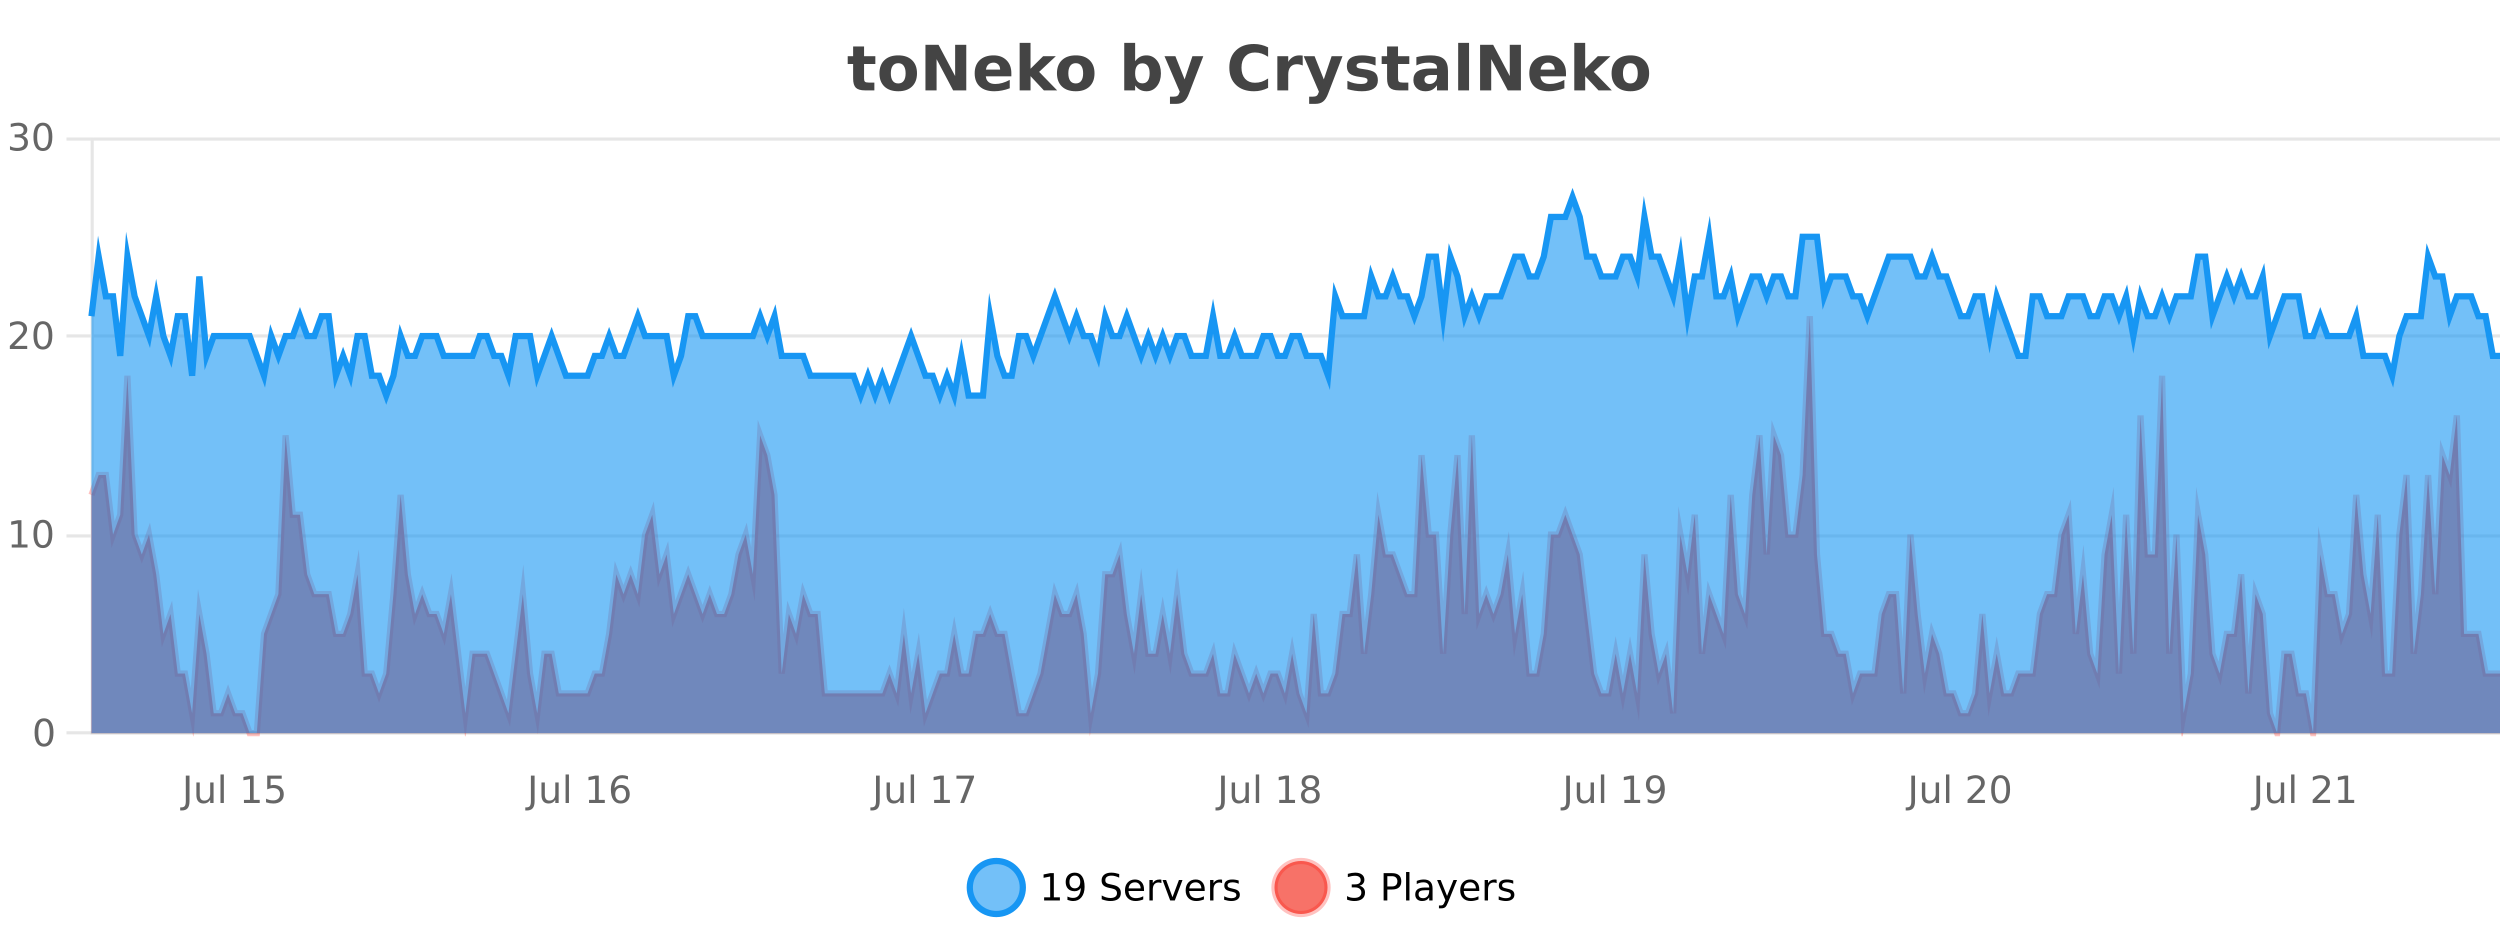 <?xml version="1.0" encoding="UTF-8"?>
<svg xmlns="http://www.w3.org/2000/svg" xmlns:xlink="http://www.w3.org/1999/xlink" width="800pt" height="300pt" viewBox="0 0 800 300" version="1.1">
<defs>
<clipPath id="clip1">
  <path d="M 282 263 L 356 263 L 356 300 L 282 300 Z M 282 263 "/>
</clipPath>
<clipPath id="clip2">
  <path d="M 379 263 L 454 263 L 454 300 L 379 300 Z M 379 263 "/>
</clipPath>
<clipPath id="clip3">
  <path d="M 29.27 101 L 800 101 L 800 234.602 L 29.27 234.602 Z M 29.27 101 "/>
</clipPath>
<clipPath id="clip4">
  <path d="M 28.27 72 L 800 72 L 800 235.602 L 28.27 235.602 Z M 28.27 72 "/>
</clipPath>
<clipPath id="clip5">
  <path d="M 29.27 63 L 800 63 L 800 234.602 L 29.27 234.602 Z M 29.27 63 "/>
</clipPath>
<clipPath id="clip6">
  <path d="M 28.27 43 L 800 43 L 800 155 L 28.27 155 Z M 28.27 43 "/>
</clipPath>
</defs>
<g id="surface3644371">
<rect x="0" y="0" width="800" height="300" style="fill:rgb(100%,100%,100%);fill-opacity:1;stroke:none;"/>
<path style="fill:none;stroke-width:1;stroke-linecap:butt;stroke-linejoin:miter;stroke:rgb(0%,0%,0%);stroke-opacity:0.098;stroke-miterlimit:10;" d="M 30 234.5 L 800 234.5 "/>
<path style="fill:none;stroke-width:1;stroke-linecap:butt;stroke-linejoin:miter;stroke:rgb(0%,0%,0%);stroke-opacity:0.098;stroke-miterlimit:10;" d="M 21.27 234.5 L 29 234.5 "/>
<path style="fill:none;stroke-width:1;stroke-linecap:butt;stroke-linejoin:miter;stroke:rgb(0%,0%,0%);stroke-opacity:0.098;stroke-miterlimit:10;" d="M 30 171.5 L 800 171.5 "/>
<path style="fill:none;stroke-width:1;stroke-linecap:butt;stroke-linejoin:miter;stroke:rgb(0%,0%,0%);stroke-opacity:0.098;stroke-miterlimit:10;" d="M 21.27 171.5 L 29 171.5 "/>
<path style="fill:none;stroke-width:1;stroke-linecap:butt;stroke-linejoin:miter;stroke:rgb(0%,0%,0%);stroke-opacity:0.098;stroke-miterlimit:10;" d="M 30 107.5 L 800 107.5 "/>
<path style="fill:none;stroke-width:1;stroke-linecap:butt;stroke-linejoin:miter;stroke:rgb(0%,0%,0%);stroke-opacity:0.098;stroke-miterlimit:10;" d="M 21.27 107.5 L 29 107.5 "/>
<path style="fill:none;stroke-width:1;stroke-linecap:butt;stroke-linejoin:miter;stroke:rgb(0%,0%,0%);stroke-opacity:0.098;stroke-miterlimit:10;" d="M 30 44.5 L 800 44.5 "/>
<path style="fill:none;stroke-width:1;stroke-linecap:butt;stroke-linejoin:miter;stroke:rgb(0%,0%,0%);stroke-opacity:0.098;stroke-miterlimit:10;" d="M 21.27 44.5 L 29 44.5 "/>
<path style=" stroke:none;fill-rule:nonzero;fill:rgb(9.02%,58.824%,95.294%);fill-opacity:0.6;" d="M 327.305 284 C 327.305 288.688 323.508 292.484 318.82 292.484 C 314.133 292.484 310.336 288.688 310.336 284 C 310.336 279.312 314.133 275.516 318.82 275.516 C 323.508 275.516 327.305 279.312 327.305 284 Z M 327.305 284 "/>
<g clip-path="url(#clip1)" clip-rule="nonzero">
<path style="fill:none;stroke-width:2;stroke-linecap:butt;stroke-linejoin:miter;stroke:rgb(9.02%,58.824%,95.294%);stroke-opacity:1;stroke-miterlimit:10;" d="M 327.305 284 C 327.305 288.688 323.508 292.484 318.82 292.484 C 314.133 292.484 310.336 288.688 310.336 284 C 310.336 279.312 314.133 275.516 318.82 275.516 C 323.508 275.516 327.305 279.312 327.305 284 Z M 327.305 284 "/>
</g>
<path style=" stroke:none;fill-rule:nonzero;fill:rgb(0%,0%,0%);fill-opacity:1;" d="M 334.117 287.156 L 336.055 287.156 L 336.055 280.484 L 333.945 280.906 L 333.945 279.828 L 336.039 279.406 L 337.227 279.406 L 337.227 287.156 L 339.164 287.156 L 339.164 288.156 L 334.117 288.156 Z M 341.582 287.969 L 341.582 286.891 C 341.883 287.039 342.184 287.148 342.488 287.219 C 342.789 287.293 343.09 287.328 343.395 287.328 C 344.176 287.328 344.77 287.07 345.176 286.547 C 345.59 286.016 345.824 285.215 345.879 284.141 C 345.66 284.484 345.371 284.746 345.02 284.922 C 344.676 285.102 344.289 285.188 343.863 285.188 C 342.988 285.188 342.293 284.93 341.785 284.406 C 341.273 283.875 341.02 283.148 341.02 282.219 C 341.02 281.324 341.285 280.605 341.816 280.062 C 342.348 279.523 343.055 279.25 343.941 279.25 C 344.949 279.25 345.723 279.641 346.254 280.422 C 346.793 281.195 347.066 282.32 347.066 283.797 C 347.066 285.172 346.738 286.273 346.082 287.094 C 345.426 287.918 344.543 288.328 343.441 288.328 C 343.137 288.328 342.836 288.297 342.535 288.234 C 342.23 288.18 341.914 288.094 341.582 287.969 Z M 343.941 284.266 C 344.473 284.266 344.895 284.086 345.207 283.719 C 345.52 283.355 345.676 282.855 345.676 282.219 C 345.676 281.594 345.52 281.102 345.207 280.734 C 344.895 280.371 344.473 280.188 343.941 280.188 C 343.41 280.188 342.988 280.371 342.676 280.734 C 342.371 281.102 342.223 281.594 342.223 282.219 C 342.223 282.855 342.371 283.355 342.676 283.719 C 342.988 284.086 343.41 284.266 343.941 284.266 Z M 358.141 279.688 L 358.141 280.844 C 357.691 280.637 357.266 280.48 356.859 280.375 C 356.461 280.262 356.082 280.203 355.719 280.203 C 355.07 280.203 354.57 280.328 354.219 280.578 C 353.875 280.828 353.703 281.188 353.703 281.656 C 353.703 282.043 353.816 282.336 354.047 282.531 C 354.273 282.73 354.719 282.887 355.375 283 L 356.078 283.156 C 356.961 283.324 357.613 283.621 358.031 284.047 C 358.457 284.465 358.672 285.027 358.672 285.734 C 358.672 286.59 358.383 287.234 357.812 287.672 C 357.25 288.109 356.414 288.328 355.312 288.328 C 354.906 288.328 354.469 288.281 354 288.188 C 353.531 288.094 353.047 287.953 352.547 287.766 L 352.547 286.547 C 353.023 286.82 353.492 287.023 353.953 287.156 C 354.422 287.293 354.875 287.359 355.312 287.359 C 355.988 287.359 356.508 287.23 356.875 286.969 C 357.25 286.699 357.438 286.32 357.438 285.828 C 357.438 285.402 357.301 285.07 357.031 284.828 C 356.77 284.578 356.336 284.398 355.734 284.281 L 355.016 284.141 C 354.129 283.965 353.488 283.688 353.094 283.312 C 352.707 282.938 352.516 282.418 352.516 281.75 C 352.516 280.969 352.785 280.359 353.328 279.922 C 353.867 279.477 354.617 279.25 355.578 279.25 C 355.992 279.25 356.41 279.289 356.828 279.359 C 357.254 279.434 357.691 279.543 358.141 279.688 Z M 366.086 284.609 L 366.086 285.125 L 361.117 285.125 C 361.168 285.875 361.391 286.445 361.789 286.828 C 362.195 287.215 362.75 287.406 363.461 287.406 C 363.875 287.406 364.277 287.359 364.664 287.266 C 365.059 287.164 365.449 287.008 365.836 286.797 L 365.836 287.828 C 365.438 287.984 365.039 288.105 364.633 288.188 C 364.227 288.281 363.812 288.328 363.398 288.328 C 362.355 288.328 361.527 288.027 360.914 287.422 C 360.297 286.809 359.992 285.98 359.992 284.938 C 359.992 283.867 360.281 283.016 360.867 282.391 C 361.449 281.758 362.23 281.438 363.211 281.438 C 364.094 281.438 364.793 281.727 365.305 282.297 C 365.824 282.859 366.086 283.633 366.086 284.609 Z M 365.008 284.281 C 364.996 283.699 364.828 283.23 364.508 282.875 C 364.184 282.523 363.758 282.344 363.227 282.344 C 362.621 282.344 362.137 282.516 361.773 282.859 C 361.418 283.203 361.215 283.684 361.164 284.297 Z M 371.656 282.594 C 371.531 282.531 371.395 282.484 371.25 282.453 C 371.113 282.414 370.957 282.391 370.781 282.391 C 370.176 282.391 369.707 282.59 369.375 282.984 C 369.051 283.383 368.891 283.953 368.891 284.703 L 368.891 288.156 L 367.812 288.156 L 367.812 281.594 L 368.891 281.594 L 368.891 282.609 C 369.117 282.215 369.414 281.922 369.781 281.734 C 370.145 281.539 370.586 281.438 371.109 281.438 C 371.18 281.438 371.258 281.445 371.344 281.453 C 371.438 281.465 371.535 281.48 371.641 281.5 Z M 372.012 281.594 L 373.152 281.594 L 375.199 287.094 L 377.262 281.594 L 378.402 281.594 L 375.934 288.156 L 374.465 288.156 Z M 385.504 284.609 L 385.504 285.125 L 380.535 285.125 C 380.586 285.875 380.809 286.445 381.207 286.828 C 381.613 287.215 382.168 287.406 382.879 287.406 C 383.293 287.406 383.695 287.359 384.082 287.266 C 384.477 287.164 384.867 287.008 385.254 286.797 L 385.254 287.828 C 384.855 287.984 384.457 288.105 384.051 288.188 C 383.645 288.281 383.23 288.328 382.816 288.328 C 381.773 288.328 380.945 288.027 380.332 287.422 C 379.715 286.809 379.41 285.98 379.41 284.938 C 379.41 283.867 379.699 283.016 380.285 282.391 C 380.867 281.758 381.648 281.438 382.629 281.438 C 383.512 281.438 384.211 281.727 384.723 282.297 C 385.242 282.859 385.504 283.633 385.504 284.609 Z M 384.426 284.281 C 384.414 283.699 384.246 283.23 383.926 282.875 C 383.602 282.523 383.176 282.344 382.645 282.344 C 382.039 282.344 381.555 282.516 381.191 282.859 C 380.836 283.203 380.633 283.684 380.582 284.297 Z M 391.074 282.594 C 390.949 282.531 390.812 282.484 390.668 282.453 C 390.531 282.414 390.375 282.391 390.199 282.391 C 389.594 282.391 389.125 282.59 388.793 282.984 C 388.469 283.383 388.309 283.953 388.309 284.703 L 388.309 288.156 L 387.23 288.156 L 387.23 281.594 L 388.309 281.594 L 388.309 282.609 C 388.535 282.215 388.832 281.922 389.199 281.734 C 389.562 281.539 390.004 281.438 390.527 281.438 C 390.598 281.438 390.676 281.445 390.762 281.453 C 390.855 281.465 390.953 281.48 391.059 281.5 Z M 396.383 281.781 L 396.383 282.812 C 396.078 282.656 395.762 282.543 395.43 282.469 C 395.105 282.387 394.766 282.344 394.414 282.344 C 393.883 282.344 393.48 282.43 393.211 282.594 C 392.938 282.75 392.805 282.996 392.805 283.328 C 392.805 283.578 392.898 283.777 393.086 283.922 C 393.281 284.059 393.672 284.188 394.258 284.312 L 394.617 284.406 C 395.387 284.562 395.934 284.793 396.258 285.094 C 396.578 285.398 396.742 285.812 396.742 286.344 C 396.742 286.961 396.496 287.445 396.008 287.797 C 395.527 288.152 394.867 288.328 394.023 288.328 C 393.668 288.328 393.297 288.289 392.914 288.219 C 392.539 288.156 392.141 288.059 391.727 287.922 L 391.727 286.797 C 392.121 287.008 392.512 287.164 392.898 287.266 C 393.281 287.371 393.668 287.422 394.055 287.422 C 394.555 287.422 394.938 287.34 395.211 287.172 C 395.492 286.996 395.633 286.746 395.633 286.422 C 395.633 286.133 395.531 285.906 395.336 285.75 C 395.137 285.594 394.703 285.445 394.039 285.297 L 393.664 285.219 C 392.996 285.074 392.512 284.855 392.211 284.562 C 391.918 284.273 391.773 283.875 391.773 283.375 C 391.773 282.75 391.992 282.273 392.43 281.938 C 392.867 281.605 393.484 281.438 394.289 281.438 C 394.684 281.438 395.059 281.469 395.414 281.531 C 395.766 281.586 396.09 281.668 396.383 281.781 Z M 328.82 277.016 "/>
<path style=" stroke:none;fill-rule:nonzero;fill:rgb(96.863%,44.706%,40.784%);fill-opacity:1;" d="M 424.809 284 C 424.809 288.688 421.008 292.484 416.32 292.484 C 411.637 292.484 407.836 288.688 407.836 284 C 407.836 279.312 411.637 275.516 416.32 275.516 C 421.008 275.516 424.809 279.312 424.809 284 Z M 424.809 284 "/>
<g clip-path="url(#clip2)" clip-rule="nonzero">
<path style="fill:none;stroke-width:2;stroke-linecap:butt;stroke-linejoin:miter;stroke:rgb(100%,4.706%,0%);stroke-opacity:0.247;stroke-miterlimit:10;" d="M 424.809 284 C 424.809 288.688 421.008 292.484 416.32 292.484 C 411.637 292.484 407.836 288.688 407.836 284 C 407.836 279.312 411.637 275.516 416.32 275.516 C 421.008 275.516 424.809 279.312 424.809 284 Z M 424.809 284 "/>
</g>
<path style=" stroke:none;fill-rule:nonzero;fill:rgb(0%,0%,0%);fill-opacity:1;" d="M 435.008 283.438 C 435.57 283.562 436.008 283.82 436.32 284.203 C 436.641 284.578 436.805 285.047 436.805 285.609 C 436.805 286.477 436.508 287.148 435.914 287.625 C 435.32 288.094 434.477 288.328 433.383 288.328 C 433.016 288.328 432.637 288.289 432.242 288.219 C 431.855 288.148 431.461 288.039 431.055 287.891 L 431.055 286.75 C 431.375 286.938 431.73 287.086 432.117 287.188 C 432.512 287.281 432.922 287.328 433.352 287.328 C 434.09 287.328 434.652 287.184 435.039 286.891 C 435.434 286.602 435.633 286.172 435.633 285.609 C 435.633 285.102 435.449 284.699 435.086 284.406 C 434.719 284.117 434.219 283.969 433.586 283.969 L 432.555 283.969 L 432.555 283 L 433.633 283 C 434.203 283 434.648 282.887 434.961 282.656 C 435.273 282.418 435.43 282.078 435.43 281.641 C 435.43 281.195 435.266 280.852 434.945 280.609 C 434.633 280.371 434.18 280.25 433.586 280.25 C 433.25 280.25 432.898 280.289 432.523 280.359 C 432.156 280.422 431.75 280.527 431.305 280.672 L 431.305 279.625 C 431.762 279.5 432.184 279.406 432.57 279.344 C 432.965 279.281 433.336 279.25 433.68 279.25 C 434.586 279.25 435.297 279.453 435.82 279.859 C 436.34 280.266 436.602 280.82 436.602 281.516 C 436.602 282.008 436.461 282.418 436.18 282.75 C 435.906 283.086 435.516 283.312 435.008 283.438 Z M 443.945 280.375 L 443.945 283.672 L 445.43 283.672 C 445.98 283.672 446.406 283.531 446.711 283.25 C 447.012 282.961 447.164 282.547 447.164 282.016 C 447.164 281.496 447.012 281.094 446.711 280.812 C 446.406 280.523 445.98 280.375 445.43 280.375 Z M 442.758 279.406 L 445.43 279.406 C 446.418 279.406 447.164 279.633 447.664 280.078 C 448.164 280.516 448.414 281.164 448.414 282.016 C 448.414 282.883 448.164 283.539 447.664 283.984 C 447.164 284.422 446.418 284.641 445.43 284.641 L 443.945 284.641 L 443.945 288.156 L 442.758 288.156 Z M 449.945 279.031 L 451.023 279.031 L 451.023 288.156 L 449.945 288.156 Z M 456.266 284.859 C 455.398 284.859 454.797 284.961 454.453 285.156 C 454.117 285.355 453.953 285.695 453.953 286.172 C 453.953 286.559 454.078 286.867 454.328 287.094 C 454.586 287.312 454.93 287.422 455.359 287.422 C 455.961 287.422 456.441 287.215 456.797 286.797 C 457.16 286.371 457.344 285.805 457.344 285.094 L 457.344 284.859 Z M 458.422 284.406 L 458.422 288.156 L 457.344 288.156 L 457.344 287.156 C 457.094 287.555 456.785 287.852 456.422 288.047 C 456.055 288.234 455.609 288.328 455.078 288.328 C 454.398 288.328 453.863 288.141 453.469 287.766 C 453.07 287.383 452.875 286.875 452.875 286.25 C 452.875 285.512 453.117 284.953 453.609 284.578 C 454.109 284.203 454.848 284.016 455.828 284.016 L 457.344 284.016 L 457.344 283.906 C 457.344 283.406 457.176 283.023 456.844 282.75 C 456.52 282.48 456.066 282.344 455.484 282.344 C 455.109 282.344 454.738 282.391 454.375 282.484 C 454.02 282.578 453.68 282.715 453.359 282.891 L 453.359 281.891 C 453.754 281.734 454.133 281.621 454.5 281.547 C 454.875 281.477 455.238 281.438 455.594 281.438 C 456.539 281.438 457.25 281.684 457.719 282.172 C 458.188 282.664 458.422 283.406 458.422 284.406 Z M 463.367 288.766 C 463.062 289.547 462.766 290.055 462.477 290.297 C 462.184 290.535 461.797 290.656 461.32 290.656 L 460.461 290.656 L 460.461 289.75 L 461.086 289.75 C 461.387 289.75 461.617 289.676 461.773 289.531 C 461.938 289.395 462.121 289.066 462.32 288.547 L 462.523 288.047 L 459.867 281.594 L 461.008 281.594 L 463.055 286.719 L 465.117 281.594 L 466.258 281.594 Z M 473.359 284.609 L 473.359 285.125 L 468.391 285.125 C 468.441 285.875 468.664 286.445 469.062 286.828 C 469.469 287.215 470.023 287.406 470.734 287.406 C 471.148 287.406 471.551 287.359 471.938 287.266 C 472.332 287.164 472.723 287.008 473.109 286.797 L 473.109 287.828 C 472.711 287.984 472.312 288.105 471.906 288.188 C 471.5 288.281 471.086 288.328 470.672 288.328 C 469.629 288.328 468.801 288.027 468.188 287.422 C 467.57 286.809 467.266 285.98 467.266 284.938 C 467.266 283.867 467.555 283.016 468.141 282.391 C 468.723 281.758 469.504 281.438 470.484 281.438 C 471.367 281.438 472.066 281.727 472.578 282.297 C 473.098 282.859 473.359 283.633 473.359 284.609 Z M 472.281 284.281 C 472.27 283.699 472.102 283.23 471.781 282.875 C 471.457 282.523 471.031 282.344 470.5 282.344 C 469.895 282.344 469.41 282.516 469.047 282.859 C 468.691 283.203 468.488 283.684 468.438 284.297 Z M 478.93 282.594 C 478.805 282.531 478.668 282.484 478.523 282.453 C 478.387 282.414 478.23 282.391 478.055 282.391 C 477.449 282.391 476.98 282.59 476.648 282.984 C 476.324 283.383 476.164 283.953 476.164 284.703 L 476.164 288.156 L 475.086 288.156 L 475.086 281.594 L 476.164 281.594 L 476.164 282.609 C 476.391 282.215 476.688 281.922 477.055 281.734 C 477.418 281.539 477.859 281.438 478.383 281.438 C 478.453 281.438 478.531 281.445 478.617 281.453 C 478.711 281.465 478.809 281.48 478.914 281.5 Z M 484.238 281.781 L 484.238 282.812 C 483.934 282.656 483.617 282.543 483.285 282.469 C 482.961 282.387 482.621 282.344 482.27 282.344 C 481.738 282.344 481.336 282.43 481.066 282.594 C 480.793 282.75 480.66 282.996 480.66 283.328 C 480.66 283.578 480.754 283.777 480.941 283.922 C 481.137 284.059 481.527 284.188 482.113 284.312 L 482.473 284.406 C 483.242 284.562 483.789 284.793 484.113 285.094 C 484.434 285.398 484.598 285.812 484.598 286.344 C 484.598 286.961 484.352 287.445 483.863 287.797 C 483.383 288.152 482.723 288.328 481.879 288.328 C 481.523 288.328 481.152 288.289 480.77 288.219 C 480.395 288.156 479.996 288.059 479.582 287.922 L 479.582 286.797 C 479.977 287.008 480.367 287.164 480.754 287.266 C 481.137 287.371 481.523 287.422 481.91 287.422 C 482.41 287.422 482.793 287.34 483.066 287.172 C 483.348 286.996 483.488 286.746 483.488 286.422 C 483.488 286.133 483.387 285.906 483.191 285.75 C 482.992 285.594 482.559 285.445 481.895 285.297 L 481.52 285.219 C 480.852 285.074 480.367 284.855 480.066 284.562 C 479.773 284.273 479.629 283.875 479.629 283.375 C 479.629 282.75 479.848 282.273 480.285 281.938 C 480.723 281.605 481.34 281.438 482.145 281.438 C 482.539 281.438 482.914 281.469 483.27 281.531 C 483.621 281.586 483.945 281.668 484.238 281.781 Z M 426.32 277.016 "/>
<path style=" stroke:none;fill-rule:nonzero;fill:rgb(26.667%,26.667%,26.667%);fill-opacity:1;" d="M 276.5 14.875 L 276.5 17.984 L 280.109 17.984 L 280.109 20.484 L 276.5 20.484 L 276.5 25.125 C 276.5 25.637 276.598 25.98 276.797 26.156 C 277.004 26.336 277.406 26.422 278 26.422 L 279.797 26.422 L 279.797 28.922 L 276.797 28.922 C 275.422 28.922 274.441 28.637 273.859 28.062 C 273.285 27.48 273 26.5 273 25.125 L 273 20.484 L 271.266 20.484 L 271.266 17.984 L 273 17.984 L 273 14.875 Z M 287.453 20.219 C 286.672 20.219 286.078 20.5 285.672 21.062 C 285.266 21.617 285.062 22.418 285.062 23.469 C 285.062 24.512 285.266 25.312 285.672 25.875 C 286.078 26.43 286.672 26.703 287.453 26.703 C 288.211 26.703 288.789 26.43 289.188 25.875 C 289.594 25.312 289.797 24.512 289.797 23.469 C 289.797 22.418 289.594 21.617 289.188 21.062 C 288.789 20.5 288.211 20.219 287.453 20.219 Z M 287.453 17.719 C 289.328 17.719 290.789 18.23 291.844 19.25 C 292.906 20.262 293.438 21.668 293.438 23.469 C 293.438 25.262 292.906 26.668 291.844 27.688 C 290.789 28.699 289.328 29.203 287.453 29.203 C 285.555 29.203 284.078 28.699 283.016 27.688 C 281.953 26.668 281.422 25.262 281.422 23.469 C 281.422 21.668 281.953 20.262 283.016 19.25 C 284.078 18.23 285.555 17.719 287.453 17.719 Z M 296.145 14.344 L 300.332 14.344 L 305.645 24.344 L 305.645 14.344 L 309.207 14.344 L 309.207 28.922 L 305.004 28.922 L 299.707 18.922 L 299.707 28.922 L 296.145 28.922 Z M 323.633 23.422 L 323.633 24.422 L 315.461 24.422 C 315.543 25.246 315.84 25.859 316.352 26.266 C 316.859 26.672 317.57 26.875 318.477 26.875 C 319.215 26.875 319.969 26.766 320.742 26.547 C 321.512 26.328 322.305 26 323.117 25.562 L 323.117 28.25 C 322.293 28.562 321.465 28.797 320.633 28.953 C 319.809 29.117 318.984 29.203 318.164 29.203 C 316.184 29.203 314.641 28.703 313.539 27.703 C 312.445 26.695 311.898 25.281 311.898 23.469 C 311.898 21.68 312.434 20.273 313.508 19.25 C 314.59 18.23 316.074 17.719 317.961 17.719 C 319.68 17.719 321.055 18.242 322.086 19.281 C 323.117 20.312 323.633 21.695 323.633 23.422 Z M 320.039 22.266 C 320.039 21.602 319.844 21.062 319.461 20.656 C 319.074 20.25 318.57 20.047 317.945 20.047 C 317.266 20.047 316.715 20.242 316.289 20.625 C 315.871 21 315.609 21.547 315.508 22.266 Z M 326.289 13.719 L 329.773 13.719 L 329.773 22 L 333.805 17.984 L 337.867 17.984 L 332.523 23 L 338.289 28.922 L 334.039 28.922 L 329.773 24.359 L 329.773 28.922 L 326.289 28.922 Z M 344.258 20.219 C 343.477 20.219 342.883 20.5 342.477 21.062 C 342.07 21.617 341.867 22.418 341.867 23.469 C 341.867 24.512 342.07 25.312 342.477 25.875 C 342.883 26.43 343.477 26.703 344.258 26.703 C 345.016 26.703 345.594 26.43 345.992 25.875 C 346.398 25.312 346.602 24.512 346.602 23.469 C 346.602 22.418 346.398 21.617 345.992 21.062 C 345.594 20.5 345.016 20.219 344.258 20.219 Z M 344.258 17.719 C 346.133 17.719 347.594 18.23 348.648 19.25 C 349.711 20.262 350.242 21.668 350.242 23.469 C 350.242 25.262 349.711 26.668 348.648 27.688 C 347.594 28.699 346.133 29.203 344.258 29.203 C 342.359 29.203 340.883 28.699 339.82 27.688 C 338.758 26.668 338.227 25.262 338.227 23.469 C 338.227 21.668 338.758 20.262 339.82 19.25 C 340.883 18.23 342.359 17.719 344.258 17.719 Z M 365.57 26.672 C 366.32 26.672 366.891 26.402 367.289 25.859 C 367.684 25.309 367.883 24.512 367.883 23.469 C 367.883 22.43 367.684 21.637 367.289 21.094 C 366.891 20.543 366.32 20.266 365.57 20.266 C 364.82 20.266 364.242 20.543 363.836 21.094 C 363.438 21.637 363.242 22.43 363.242 23.469 C 363.242 24.5 363.438 25.293 363.836 25.844 C 364.242 26.398 364.82 26.672 365.57 26.672 Z M 363.242 19.578 C 363.73 18.945 364.266 18.477 364.852 18.172 C 365.434 17.871 366.105 17.719 366.867 17.719 C 368.219 17.719 369.328 18.258 370.195 19.328 C 371.059 20.402 371.492 21.781 371.492 23.469 C 371.492 25.148 371.059 26.523 370.195 27.594 C 369.328 28.668 368.219 29.203 366.867 29.203 C 366.105 29.203 365.434 29.051 364.852 28.75 C 364.266 28.449 363.73 27.98 363.242 27.344 L 363.242 28.922 L 359.758 28.922 L 359.758 13.719 L 363.242 13.719 Z M 372.637 17.984 L 376.121 17.984 L 379.074 25.406 L 381.574 17.984 L 385.059 17.984 L 380.465 29.953 C 380.004 31.172 379.465 32.02 378.84 32.5 C 378.223 32.988 377.418 33.234 376.418 33.234 L 374.387 33.234 L 374.387 30.938 L 375.48 30.938 C 376.074 30.938 376.504 30.844 376.777 30.656 C 377.047 30.469 377.254 30.129 377.402 29.641 L 377.512 29.344 Z M 405.793 28.125 C 405.094 28.48 404.371 28.746 403.621 28.922 C 402.879 29.109 402.098 29.203 401.277 29.203 C 398.848 29.203 396.926 28.527 395.512 27.172 C 394.094 25.809 393.387 23.965 393.387 21.641 C 393.387 19.32 394.094 17.48 395.512 16.125 C 396.926 14.762 398.848 14.078 401.277 14.078 C 402.098 14.078 402.879 14.172 403.621 14.359 C 404.371 14.539 405.094 14.805 405.793 15.156 L 405.793 18.172 C 405.094 17.703 404.406 17.359 403.73 17.141 C 403.051 16.914 402.34 16.797 401.59 16.797 C 400.246 16.797 399.188 17.23 398.418 18.094 C 397.656 18.949 397.277 20.133 397.277 21.641 C 397.277 23.152 397.656 24.34 398.418 25.203 C 399.188 26.059 400.246 26.484 401.59 26.484 C 402.34 26.484 403.051 26.375 403.73 26.156 C 404.406 25.93 405.094 25.578 405.793 25.109 Z M 416.875 20.969 C 416.562 20.824 416.254 20.719 415.953 20.656 C 415.648 20.586 415.348 20.547 415.047 20.547 C 414.141 20.547 413.441 20.836 412.953 21.406 C 412.473 21.98 412.234 22.805 412.234 23.875 L 412.234 28.922 L 408.75 28.922 L 408.75 17.984 L 412.234 17.984 L 412.234 19.781 C 412.68 19.062 413.195 18.543 413.781 18.219 C 414.363 17.887 415.062 17.719 415.875 17.719 C 416 17.719 416.129 17.727 416.266 17.734 C 416.398 17.746 416.598 17.766 416.859 17.797 Z M 417.18 17.984 L 420.664 17.984 L 423.617 25.406 L 426.117 17.984 L 429.602 17.984 L 425.008 29.953 C 424.547 31.172 424.008 32.02 423.383 32.5 C 422.766 32.988 421.961 33.234 420.961 33.234 L 418.93 33.234 L 418.93 30.938 L 420.023 30.938 C 420.617 30.938 421.047 30.844 421.32 30.656 C 421.59 30.469 421.797 30.129 421.945 29.641 L 422.055 29.344 Z M 440.184 18.328 L 440.184 20.984 C 439.441 20.672 438.723 20.438 438.027 20.281 C 437.328 20.125 436.668 20.047 436.043 20.047 C 435.387 20.047 434.895 20.133 434.574 20.297 C 434.25 20.465 434.09 20.719 434.09 21.062 C 434.09 21.344 434.207 21.559 434.449 21.703 C 434.699 21.852 435.137 21.961 435.762 22.031 L 436.387 22.125 C 438.176 22.355 439.379 22.73 439.996 23.25 C 440.609 23.773 440.918 24.59 440.918 25.703 C 440.918 26.871 440.484 27.746 439.621 28.328 C 438.766 28.914 437.488 29.203 435.793 29.203 C 435.062 29.203 434.312 29.145 433.543 29.031 C 432.77 28.918 431.98 28.746 431.168 28.516 L 431.168 25.859 C 431.863 26.203 432.578 26.461 433.309 26.625 C 434.035 26.793 434.781 26.875 435.543 26.875 C 436.23 26.875 436.746 26.781 437.09 26.594 C 437.434 26.406 437.605 26.125 437.605 25.75 C 437.605 25.438 437.484 25.211 437.246 25.062 C 437.004 24.906 436.531 24.789 435.824 24.703 L 435.215 24.625 C 433.652 24.43 432.559 24.07 431.934 23.547 C 431.309 23.016 430.996 22.215 430.996 21.141 C 430.996 19.984 431.391 19.125 432.184 18.562 C 432.984 18 434.203 17.719 435.84 17.719 C 436.484 17.719 437.16 17.773 437.871 17.875 C 438.578 17.969 439.348 18.121 440.184 18.328 Z M 447.367 14.875 L 447.367 17.984 L 450.977 17.984 L 450.977 20.484 L 447.367 20.484 L 447.367 25.125 C 447.367 25.637 447.465 25.98 447.664 26.156 C 447.871 26.336 448.273 26.422 448.867 26.422 L 450.664 26.422 L 450.664 28.922 L 447.664 28.922 C 446.289 28.922 445.309 28.637 444.727 28.062 C 444.152 27.48 443.867 26.5 443.867 25.125 L 443.867 20.484 L 442.133 20.484 L 442.133 17.984 L 443.867 17.984 L 443.867 14.875 Z M 458.008 24 C 457.277 24 456.73 24.125 456.367 24.375 C 456 24.617 455.82 24.98 455.82 25.469 C 455.82 25.906 455.965 26.25 456.258 26.5 C 456.559 26.75 456.969 26.875 457.492 26.875 C 458.148 26.875 458.699 26.641 459.148 26.172 C 459.605 25.703 459.836 25.117 459.836 24.406 L 459.836 24 Z M 463.352 22.688 L 463.352 28.922 L 459.836 28.922 L 459.836 27.297 C 459.367 27.965 458.836 28.449 458.242 28.75 C 457.656 29.051 456.945 29.203 456.102 29.203 C 454.977 29.203 454.059 28.875 453.352 28.219 C 452.641 27.555 452.289 26.695 452.289 25.641 C 452.289 24.359 452.727 23.422 453.602 22.828 C 454.484 22.227 455.875 21.922 457.773 21.922 L 459.836 21.922 L 459.836 21.641 C 459.836 21.09 459.617 20.688 459.18 20.438 C 458.742 20.18 458.059 20.047 457.133 20.047 C 456.383 20.047 455.684 20.125 455.039 20.281 C 454.391 20.43 453.793 20.648 453.242 20.938 L 453.242 18.281 C 453.992 18.094 454.742 17.953 455.492 17.859 C 456.25 17.766 457.012 17.719 457.773 17.719 C 459.742 17.719 461.164 18.109 462.039 18.891 C 462.914 19.664 463.352 20.93 463.352 22.688 Z M 466.613 13.719 L 470.098 13.719 L 470.098 28.922 L 466.613 28.922 Z M 473.625 14.344 L 477.812 14.344 L 483.125 24.344 L 483.125 14.344 L 486.688 14.344 L 486.688 28.922 L 482.484 28.922 L 477.188 18.922 L 477.188 28.922 L 473.625 28.922 Z M 501.113 23.422 L 501.113 24.422 L 492.941 24.422 C 493.023 25.246 493.32 25.859 493.832 26.266 C 494.34 26.672 495.051 26.875 495.957 26.875 C 496.695 26.875 497.449 26.766 498.223 26.547 C 498.992 26.328 499.785 26 500.598 25.562 L 500.598 28.25 C 499.773 28.562 498.945 28.797 498.113 28.953 C 497.289 29.117 496.465 29.203 495.645 29.203 C 493.664 29.203 492.121 28.703 491.02 27.703 C 489.926 26.695 489.379 25.281 489.379 23.469 C 489.379 21.68 489.914 20.273 490.988 19.25 C 492.07 18.23 493.555 17.719 495.441 17.719 C 497.16 17.719 498.535 18.242 499.566 19.281 C 500.598 20.312 501.113 21.695 501.113 23.422 Z M 497.52 22.266 C 497.52 21.602 497.324 21.062 496.941 20.656 C 496.555 20.25 496.051 20.047 495.426 20.047 C 494.746 20.047 494.195 20.242 493.77 20.625 C 493.352 21 493.09 21.547 492.988 22.266 Z M 503.773 13.719 L 507.258 13.719 L 507.258 22 L 511.289 17.984 L 515.352 17.984 L 510.008 23 L 515.773 28.922 L 511.523 28.922 L 507.258 24.359 L 507.258 28.922 L 503.773 28.922 Z M 521.738 20.219 C 520.957 20.219 520.363 20.5 519.957 21.062 C 519.551 21.617 519.348 22.418 519.348 23.469 C 519.348 24.512 519.551 25.312 519.957 25.875 C 520.363 26.43 520.957 26.703 521.738 26.703 C 522.496 26.703 523.074 26.43 523.473 25.875 C 523.879 25.312 524.082 24.512 524.082 23.469 C 524.082 22.418 523.879 21.617 523.473 21.062 C 523.074 20.5 522.496 20.219 521.738 20.219 Z M 521.738 17.719 C 523.613 17.719 525.074 18.23 526.129 19.25 C 527.191 20.262 527.723 21.668 527.723 23.469 C 527.723 25.262 527.191 26.668 526.129 27.688 C 525.074 28.699 523.613 29.203 521.738 29.203 C 519.84 29.203 518.363 28.699 517.301 27.688 C 516.238 26.668 515.707 25.262 515.707 23.469 C 515.707 21.668 516.238 20.262 517.301 19.25 C 518.363 18.23 519.84 17.719 521.738 17.719 Z M 271 10.359 "/>
<path style="fill:none;stroke-width:1;stroke-linecap:butt;stroke-linejoin:miter;stroke:rgb(0%,0%,0%);stroke-opacity:0.098;stroke-miterlimit:10;" d="M 29 234.5 L 801 234.5 "/>
<path style=" stroke:none;fill-rule:nonzero;fill:rgb(40%,40%,40%);fill-opacity:1;" d="M 59.457 248.203 L 60.645 248.203 L 60.645 256.344 C 60.645 257.395 60.441 258.16 60.035 258.641 C 59.637 259.117 58.996 259.359 58.113 259.359 L 57.66 259.359 L 57.66 258.359 L 58.035 258.359 C 58.555 258.359 58.918 258.211 59.129 257.922 C 59.348 257.629 59.457 257.102 59.457 256.344 Z M 62.84 254.359 L 62.84 250.391 L 63.918 250.391 L 63.918 254.328 C 63.918 254.945 64.035 255.406 64.277 255.719 C 64.527 256.031 64.891 256.188 65.371 256.188 C 65.953 256.188 66.41 256.008 66.746 255.641 C 67.09 255.266 67.262 254.758 67.262 254.109 L 67.262 250.391 L 68.34 250.391 L 68.34 256.953 L 67.262 256.953 L 67.262 255.938 C 67 256.344 66.699 256.648 66.355 256.844 C 66.012 257.031 65.609 257.125 65.152 257.125 C 64.391 257.125 63.812 256.891 63.418 256.422 C 63.031 255.953 62.84 255.266 62.84 254.359 Z M 65.559 250.234 Z M 70.555 247.828 L 71.633 247.828 L 71.633 256.953 L 70.555 256.953 Z M 78.062 255.953 L 80 255.953 L 80 249.281 L 77.891 249.703 L 77.891 248.625 L 79.984 248.203 L 81.172 248.203 L 81.172 255.953 L 83.109 255.953 L 83.109 256.953 L 78.062 256.953 Z M 85.508 248.203 L 90.148 248.203 L 90.148 249.203 L 86.586 249.203 L 86.586 251.344 C 86.762 251.281 86.934 251.242 87.102 251.219 C 87.277 251.188 87.449 251.172 87.617 251.172 C 88.594 251.172 89.371 251.445 89.945 251.984 C 90.516 252.516 90.805 253.234 90.805 254.141 C 90.805 255.09 90.508 255.824 89.914 256.344 C 89.328 256.867 88.508 257.125 87.445 257.125 C 87.07 257.125 86.688 257.094 86.305 257.031 C 85.93 256.969 85.539 256.875 85.133 256.75 L 85.133 255.562 C 85.484 255.75 85.852 255.891 86.227 255.984 C 86.602 256.078 86.996 256.125 87.414 256.125 C 88.09 256.125 88.625 255.949 89.023 255.594 C 89.418 255.242 89.617 254.758 89.617 254.141 C 89.617 253.539 89.418 253.059 89.023 252.703 C 88.625 252.352 88.09 252.172 87.414 252.172 C 87.102 252.172 86.781 252.211 86.461 252.281 C 86.148 252.344 85.828 252.449 85.508 252.594 Z M 58.285 245.816 "/>
<path style=" stroke:none;fill-rule:nonzero;fill:rgb(40%,40%,40%);fill-opacity:1;" d="M 169.887 248.203 L 171.074 248.203 L 171.074 256.344 C 171.074 257.395 170.871 258.16 170.465 258.641 C 170.066 259.117 169.426 259.359 168.543 259.359 L 168.09 259.359 L 168.09 258.359 L 168.465 258.359 C 168.984 258.359 169.348 258.211 169.559 257.922 C 169.777 257.629 169.887 257.102 169.887 256.344 Z M 173.27 254.359 L 173.27 250.391 L 174.348 250.391 L 174.348 254.328 C 174.348 254.945 174.465 255.406 174.707 255.719 C 174.957 256.031 175.32 256.188 175.801 256.188 C 176.383 256.188 176.84 256.008 177.176 255.641 C 177.52 255.266 177.691 254.758 177.691 254.109 L 177.691 250.391 L 178.77 250.391 L 178.77 256.953 L 177.691 256.953 L 177.691 255.938 C 177.43 256.344 177.129 256.648 176.785 256.844 C 176.441 257.031 176.039 257.125 175.582 257.125 C 174.82 257.125 174.242 256.891 173.848 256.422 C 173.461 255.953 173.27 255.266 173.27 254.359 Z M 175.988 250.234 Z M 180.984 247.828 L 182.062 247.828 L 182.062 256.953 L 180.984 256.953 Z M 188.492 255.953 L 190.43 255.953 L 190.43 249.281 L 188.32 249.703 L 188.32 248.625 L 190.414 248.203 L 191.602 248.203 L 191.602 255.953 L 193.539 255.953 L 193.539 256.953 L 188.492 256.953 Z M 198.609 252.109 C 198.078 252.109 197.656 252.293 197.344 252.656 C 197.031 253.023 196.875 253.516 196.875 254.141 C 196.875 254.777 197.031 255.277 197.344 255.641 C 197.656 256.008 198.078 256.188 198.609 256.188 C 199.141 256.188 199.555 256.008 199.859 255.641 C 200.172 255.277 200.328 254.777 200.328 254.141 C 200.328 253.516 200.172 253.023 199.859 252.656 C 199.555 252.293 199.141 252.109 198.609 252.109 Z M 200.953 248.391 L 200.953 249.469 C 200.648 249.336 200.348 249.23 200.047 249.156 C 199.742 249.086 199.445 249.047 199.156 249.047 C 198.375 249.047 197.773 249.312 197.359 249.844 C 196.953 250.367 196.719 251.156 196.656 252.219 C 196.883 251.887 197.172 251.633 197.516 251.453 C 197.867 251.266 198.254 251.172 198.672 251.172 C 199.547 251.172 200.238 251.438 200.75 251.969 C 201.258 252.5 201.516 253.227 201.516 254.141 C 201.516 255.047 201.25 255.773 200.719 256.312 C 200.188 256.855 199.484 257.125 198.609 257.125 C 197.586 257.125 196.812 256.742 196.281 255.969 C 195.75 255.188 195.484 254.062 195.484 252.594 C 195.484 251.211 195.812 250.105 196.469 249.281 C 197.125 248.461 198.004 248.047 199.109 248.047 C 199.398 248.047 199.695 248.078 200 248.141 C 200.301 248.195 200.617 248.277 200.953 248.391 Z M 168.715 245.816 "/>
<path style=" stroke:none;fill-rule:nonzero;fill:rgb(40%,40%,40%);fill-opacity:1;" d="M 280.32 248.203 L 281.508 248.203 L 281.508 256.344 C 281.508 257.395 281.305 258.16 280.898 258.641 C 280.5 259.117 279.859 259.359 278.977 259.359 L 278.523 259.359 L 278.523 258.359 L 278.898 258.359 C 279.418 258.359 279.781 258.211 279.992 257.922 C 280.211 257.629 280.32 257.102 280.32 256.344 Z M 283.703 254.359 L 283.703 250.391 L 284.781 250.391 L 284.781 254.328 C 284.781 254.945 284.898 255.406 285.141 255.719 C 285.391 256.031 285.754 256.188 286.234 256.188 C 286.816 256.188 287.273 256.008 287.609 255.641 C 287.953 255.266 288.125 254.758 288.125 254.109 L 288.125 250.391 L 289.203 250.391 L 289.203 256.953 L 288.125 256.953 L 288.125 255.938 C 287.863 256.344 287.562 256.648 287.219 256.844 C 286.875 257.031 286.473 257.125 286.016 257.125 C 285.254 257.125 284.676 256.891 284.281 256.422 C 283.895 255.953 283.703 255.266 283.703 254.359 Z M 286.422 250.234 Z M 291.418 247.828 L 292.496 247.828 L 292.496 256.953 L 291.418 256.953 Z M 298.926 255.953 L 300.863 255.953 L 300.863 249.281 L 298.754 249.703 L 298.754 248.625 L 300.848 248.203 L 302.035 248.203 L 302.035 255.953 L 303.973 255.953 L 303.973 256.953 L 298.926 256.953 Z M 306.062 248.203 L 311.688 248.203 L 311.688 248.703 L 308.516 256.953 L 307.281 256.953 L 310.266 249.203 L 306.062 249.203 Z M 279.148 245.816 "/>
<path style=" stroke:none;fill-rule:nonzero;fill:rgb(40%,40%,40%);fill-opacity:1;" d="M 390.754 248.203 L 391.941 248.203 L 391.941 256.344 C 391.941 257.395 391.738 258.16 391.332 258.641 C 390.934 259.117 390.293 259.359 389.41 259.359 L 388.957 259.359 L 388.957 258.359 L 389.332 258.359 C 389.852 258.359 390.215 258.211 390.426 257.922 C 390.645 257.629 390.754 257.102 390.754 256.344 Z M 394.137 254.359 L 394.137 250.391 L 395.215 250.391 L 395.215 254.328 C 395.215 254.945 395.332 255.406 395.574 255.719 C 395.824 256.031 396.188 256.188 396.668 256.188 C 397.25 256.188 397.707 256.008 398.043 255.641 C 398.387 255.266 398.559 254.758 398.559 254.109 L 398.559 250.391 L 399.637 250.391 L 399.637 256.953 L 398.559 256.953 L 398.559 255.938 C 398.297 256.344 397.996 256.648 397.652 256.844 C 397.309 257.031 396.906 257.125 396.449 257.125 C 395.688 257.125 395.109 256.891 394.715 256.422 C 394.328 255.953 394.137 255.266 394.137 254.359 Z M 396.855 250.234 Z M 401.852 247.828 L 402.93 247.828 L 402.93 256.953 L 401.852 256.953 Z M 409.359 255.953 L 411.297 255.953 L 411.297 249.281 L 409.188 249.703 L 409.188 248.625 L 411.281 248.203 L 412.469 248.203 L 412.469 255.953 L 414.406 255.953 L 414.406 256.953 L 409.359 256.953 Z M 419.32 252.797 C 418.758 252.797 418.312 252.949 417.992 253.25 C 417.668 253.555 417.508 253.965 417.508 254.484 C 417.508 255.016 417.668 255.434 417.992 255.734 C 418.312 256.039 418.758 256.188 419.32 256.188 C 419.883 256.188 420.324 256.039 420.648 255.734 C 420.969 255.434 421.133 255.016 421.133 254.484 C 421.133 253.965 420.969 253.555 420.648 253.25 C 420.336 252.949 419.891 252.797 419.32 252.797 Z M 418.133 252.297 C 417.633 252.172 417.234 251.938 416.945 251.594 C 416.664 251.242 416.523 250.812 416.523 250.312 C 416.523 249.617 416.773 249.062 417.273 248.656 C 417.773 248.25 418.453 248.047 419.32 248.047 C 420.195 248.047 420.875 248.25 421.367 248.656 C 421.867 249.062 422.117 249.617 422.117 250.312 C 422.117 250.812 421.977 251.242 421.695 251.594 C 421.414 251.938 421.016 252.172 420.508 252.297 C 421.078 252.434 421.523 252.695 421.836 253.078 C 422.156 253.465 422.32 253.934 422.32 254.484 C 422.32 255.34 422.059 255.996 421.539 256.453 C 421.027 256.902 420.289 257.125 419.32 257.125 C 418.359 257.125 417.621 256.902 417.102 256.453 C 416.578 255.996 416.32 255.34 416.32 254.484 C 416.32 253.934 416.48 253.465 416.805 253.078 C 417.125 252.695 417.57 252.434 418.133 252.297 Z M 417.711 250.422 C 417.711 250.883 417.852 251.234 418.133 251.484 C 418.414 251.734 418.809 251.859 419.32 251.859 C 419.828 251.859 420.227 251.734 420.508 251.484 C 420.797 251.234 420.945 250.883 420.945 250.422 C 420.945 249.977 420.797 249.625 420.508 249.375 C 420.227 249.117 419.828 248.984 419.32 248.984 C 418.809 248.984 418.414 249.117 418.133 249.375 C 417.852 249.625 417.711 249.977 417.711 250.422 Z M 389.582 245.816 "/>
<path style=" stroke:none;fill-rule:nonzero;fill:rgb(40%,40%,40%);fill-opacity:1;" d="M 501.188 248.203 L 502.375 248.203 L 502.375 256.344 C 502.375 257.395 502.172 258.16 501.766 258.641 C 501.367 259.117 500.727 259.359 499.844 259.359 L 499.391 259.359 L 499.391 258.359 L 499.766 258.359 C 500.285 258.359 500.648 258.211 500.859 257.922 C 501.078 257.629 501.188 257.102 501.188 256.344 Z M 504.57 254.359 L 504.57 250.391 L 505.648 250.391 L 505.648 254.328 C 505.648 254.945 505.766 255.406 506.008 255.719 C 506.258 256.031 506.621 256.188 507.102 256.188 C 507.684 256.188 508.141 256.008 508.477 255.641 C 508.82 255.266 508.992 254.758 508.992 254.109 L 508.992 250.391 L 510.07 250.391 L 510.07 256.953 L 508.992 256.953 L 508.992 255.938 C 508.73 256.344 508.43 256.648 508.086 256.844 C 507.742 257.031 507.34 257.125 506.883 257.125 C 506.121 257.125 505.543 256.891 505.148 256.422 C 504.762 255.953 504.57 255.266 504.57 254.359 Z M 507.289 250.234 Z M 512.285 247.828 L 513.363 247.828 L 513.363 256.953 L 512.285 256.953 Z M 519.793 255.953 L 521.73 255.953 L 521.73 249.281 L 519.621 249.703 L 519.621 248.625 L 521.715 248.203 L 522.902 248.203 L 522.902 255.953 L 524.84 255.953 L 524.84 256.953 L 519.793 256.953 Z M 527.258 256.766 L 527.258 255.688 C 527.559 255.836 527.859 255.945 528.164 256.016 C 528.465 256.09 528.766 256.125 529.07 256.125 C 529.852 256.125 530.445 255.867 530.852 255.344 C 531.266 254.812 531.5 254.012 531.555 252.938 C 531.336 253.281 531.047 253.543 530.695 253.719 C 530.352 253.898 529.965 253.984 529.539 253.984 C 528.664 253.984 527.969 253.727 527.461 253.203 C 526.949 252.672 526.695 251.945 526.695 251.016 C 526.695 250.121 526.961 249.402 527.492 248.859 C 528.023 248.32 528.73 248.047 529.617 248.047 C 530.625 248.047 531.398 248.438 531.93 249.219 C 532.469 249.992 532.742 251.117 532.742 252.594 C 532.742 253.969 532.414 255.07 531.758 255.891 C 531.102 256.715 530.219 257.125 529.117 257.125 C 528.812 257.125 528.512 257.094 528.211 257.031 C 527.906 256.977 527.59 256.891 527.258 256.766 Z M 529.617 253.062 C 530.148 253.062 530.57 252.883 530.883 252.516 C 531.195 252.152 531.352 251.652 531.352 251.016 C 531.352 250.391 531.195 249.898 530.883 249.531 C 530.57 249.168 530.148 248.984 529.617 248.984 C 529.086 248.984 528.664 249.168 528.352 249.531 C 528.047 249.898 527.898 250.391 527.898 251.016 C 527.898 251.652 528.047 252.152 528.352 252.516 C 528.664 252.883 529.086 253.062 529.617 253.062 Z M 500.016 245.816 "/>
<path style=" stroke:none;fill-rule:nonzero;fill:rgb(40%,40%,40%);fill-opacity:1;" d="M 611.621 248.203 L 612.809 248.203 L 612.809 256.344 C 612.809 257.395 612.605 258.16 612.199 258.641 C 611.801 259.117 611.16 259.359 610.277 259.359 L 609.824 259.359 L 609.824 258.359 L 610.199 258.359 C 610.719 258.359 611.082 258.211 611.293 257.922 C 611.512 257.629 611.621 257.102 611.621 256.344 Z M 615.004 254.359 L 615.004 250.391 L 616.082 250.391 L 616.082 254.328 C 616.082 254.945 616.199 255.406 616.441 255.719 C 616.691 256.031 617.055 256.188 617.535 256.188 C 618.117 256.188 618.574 256.008 618.91 255.641 C 619.254 255.266 619.426 254.758 619.426 254.109 L 619.426 250.391 L 620.504 250.391 L 620.504 256.953 L 619.426 256.953 L 619.426 255.938 C 619.164 256.344 618.863 256.648 618.52 256.844 C 618.176 257.031 617.773 257.125 617.316 257.125 C 616.555 257.125 615.977 256.891 615.582 256.422 C 615.195 255.953 615.004 255.266 615.004 254.359 Z M 617.723 250.234 Z M 622.719 247.828 L 623.797 247.828 L 623.797 256.953 L 622.719 256.953 Z M 631.039 255.953 L 635.18 255.953 L 635.18 256.953 L 629.617 256.953 L 629.617 255.953 C 630.062 255.496 630.672 254.875 631.445 254.094 C 632.227 253.305 632.715 252.793 632.914 252.562 C 633.297 252.148 633.562 251.793 633.711 251.5 C 633.867 251.199 633.945 250.906 633.945 250.625 C 633.945 250.156 633.777 249.777 633.445 249.484 C 633.121 249.195 632.699 249.047 632.18 249.047 C 631.805 249.047 631.406 249.109 630.992 249.234 C 630.586 249.359 630.148 249.559 629.68 249.828 L 629.68 248.625 C 630.156 248.438 630.602 248.297 631.008 248.203 C 631.422 248.102 631.805 248.047 632.148 248.047 C 633.055 248.047 633.777 248.277 634.32 248.734 C 634.859 249.184 635.133 249.789 635.133 250.547 C 635.133 250.902 635.062 251.242 634.93 251.562 C 634.793 251.887 634.547 252.266 634.195 252.703 C 634.09 252.82 633.777 253.148 633.258 253.688 C 632.734 254.23 631.996 254.984 631.039 255.953 Z M 640.188 248.984 C 639.582 248.984 639.125 249.289 638.812 249.891 C 638.508 250.484 638.359 251.387 638.359 252.594 C 638.359 253.793 638.508 254.695 638.812 255.297 C 639.125 255.891 639.582 256.188 640.188 256.188 C 640.801 256.188 641.258 255.891 641.562 255.297 C 641.875 254.695 642.031 253.793 642.031 252.594 C 642.031 251.387 641.875 250.484 641.562 249.891 C 641.258 249.289 640.801 248.984 640.188 248.984 Z M 640.188 248.047 C 641.164 248.047 641.914 248.438 642.438 249.219 C 642.957 249.992 643.219 251.117 643.219 252.594 C 643.219 254.062 642.957 255.188 642.438 255.969 C 641.914 256.742 641.164 257.125 640.188 257.125 C 639.207 257.125 638.457 256.742 637.938 255.969 C 637.426 255.188 637.172 254.062 637.172 252.594 C 637.172 251.117 637.426 249.992 637.938 249.219 C 638.457 248.438 639.207 248.047 640.188 248.047 Z M 610.449 245.816 "/>
<path style=" stroke:none;fill-rule:nonzero;fill:rgb(40%,40%,40%);fill-opacity:1;" d="M 722.055 248.203 L 723.242 248.203 L 723.242 256.344 C 723.242 257.395 723.039 258.16 722.633 258.641 C 722.234 259.117 721.594 259.359 720.711 259.359 L 720.258 259.359 L 720.258 258.359 L 720.633 258.359 C 721.152 258.359 721.516 258.211 721.727 257.922 C 721.945 257.629 722.055 257.102 722.055 256.344 Z M 725.438 254.359 L 725.438 250.391 L 726.516 250.391 L 726.516 254.328 C 726.516 254.945 726.633 255.406 726.875 255.719 C 727.125 256.031 727.488 256.188 727.969 256.188 C 728.551 256.188 729.008 256.008 729.344 255.641 C 729.688 255.266 729.859 254.758 729.859 254.109 L 729.859 250.391 L 730.938 250.391 L 730.938 256.953 L 729.859 256.953 L 729.859 255.938 C 729.598 256.344 729.297 256.648 728.953 256.844 C 728.609 257.031 728.207 257.125 727.75 257.125 C 726.988 257.125 726.41 256.891 726.016 256.422 C 725.629 255.953 725.438 255.266 725.438 254.359 Z M 728.156 250.234 Z M 733.152 247.828 L 734.23 247.828 L 734.23 256.953 L 733.152 256.953 Z M 741.473 255.953 L 745.613 255.953 L 745.613 256.953 L 740.051 256.953 L 740.051 255.953 C 740.496 255.496 741.105 254.875 741.879 254.094 C 742.66 253.305 743.148 252.793 743.348 252.562 C 743.73 252.148 743.996 251.793 744.145 251.5 C 744.301 251.199 744.379 250.906 744.379 250.625 C 744.379 250.156 744.211 249.777 743.879 249.484 C 743.555 249.195 743.133 249.047 742.613 249.047 C 742.238 249.047 741.84 249.109 741.426 249.234 C 741.02 249.359 740.582 249.559 740.113 249.828 L 740.113 248.625 C 740.59 248.438 741.035 248.297 741.441 248.203 C 741.855 248.102 742.238 248.047 742.582 248.047 C 743.488 248.047 744.211 248.277 744.754 248.734 C 745.293 249.184 745.566 249.789 745.566 250.547 C 745.566 250.902 745.496 251.242 745.363 251.562 C 745.227 251.887 744.98 252.266 744.629 252.703 C 744.523 252.82 744.211 253.148 743.691 253.688 C 743.168 254.23 742.43 254.984 741.473 255.953 Z M 748.297 255.953 L 750.234 255.953 L 750.234 249.281 L 748.125 249.703 L 748.125 248.625 L 750.219 248.203 L 751.406 248.203 L 751.406 255.953 L 753.344 255.953 L 753.344 256.953 L 748.297 256.953 Z M 720.883 245.816 "/>
<path style="fill:none;stroke-width:1;stroke-linecap:butt;stroke-linejoin:miter;stroke:rgb(0%,0%,0%);stroke-opacity:0.098;stroke-miterlimit:10;" d="M 29.5 44 L 29.5 235 "/>
<path style=" stroke:none;fill-rule:nonzero;fill:rgb(40%,40%,40%);fill-opacity:1;" d="M 14.082 230.789 C 13.477 230.789 13.02 231.094 12.707 231.695 C 12.402 232.289 12.254 233.191 12.254 234.398 C 12.254 235.598 12.402 236.5 12.707 237.102 C 13.02 237.695 13.477 237.992 14.082 237.992 C 14.695 237.992 15.152 237.695 15.457 237.102 C 15.77 236.5 15.926 235.598 15.926 234.398 C 15.926 233.191 15.77 232.289 15.457 231.695 C 15.152 231.094 14.695 230.789 14.082 230.789 Z M 14.082 229.852 C 15.059 229.852 15.809 230.242 16.332 231.023 C 16.852 231.797 17.113 232.922 17.113 234.398 C 17.113 235.867 16.852 236.992 16.332 237.773 C 15.809 238.547 15.059 238.93 14.082 238.93 C 13.102 238.93 12.352 238.547 11.832 237.773 C 11.32 236.992 11.066 235.867 11.066 234.398 C 11.066 232.922 11.32 231.797 11.832 231.023 C 12.352 230.242 13.102 229.852 14.082 229.852 Z M 10.27 227.617 "/>
<path style=" stroke:none;fill-rule:nonzero;fill:rgb(40%,40%,40%);fill-opacity:1;" d="M 3.754 174.219 L 5.691 174.219 L 5.691 167.547 L 3.582 167.969 L 3.582 166.891 L 5.676 166.469 L 6.863 166.469 L 6.863 174.219 L 8.801 174.219 L 8.801 175.219 L 3.754 175.219 Z M 13.719 167.25 C 13.113 167.25 12.656 167.555 12.344 168.156 C 12.039 168.75 11.891 169.652 11.891 170.859 C 11.891 172.059 12.039 172.961 12.344 173.562 C 12.656 174.156 13.113 174.453 13.719 174.453 C 14.332 174.453 14.789 174.156 15.094 173.562 C 15.406 172.961 15.562 172.059 15.562 170.859 C 15.562 169.652 15.406 168.75 15.094 168.156 C 14.789 167.555 14.332 167.25 13.719 167.25 Z M 13.719 166.312 C 14.695 166.312 15.445 166.703 15.969 167.484 C 16.488 168.258 16.75 169.383 16.75 170.859 C 16.75 172.328 16.488 173.453 15.969 174.234 C 15.445 175.008 14.695 175.391 13.719 175.391 C 12.738 175.391 11.988 175.008 11.469 174.234 C 10.957 173.453 10.703 172.328 10.703 170.859 C 10.703 169.383 10.957 168.258 11.469 167.484 C 11.988 166.703 12.738 166.312 13.719 166.312 Z M 2.27 164.082 "/>
<path style=" stroke:none;fill-rule:nonzero;fill:rgb(40%,40%,40%);fill-opacity:1;" d="M 4.566 110.688 L 8.707 110.688 L 8.707 111.688 L 3.145 111.688 L 3.145 110.688 C 3.59 110.23 4.199 109.609 4.973 108.828 C 5.754 108.039 6.242 107.527 6.441 107.297 C 6.824 106.883 7.09 106.527 7.238 106.234 C 7.395 105.934 7.473 105.641 7.473 105.359 C 7.473 104.891 7.305 104.512 6.973 104.219 C 6.648 103.93 6.227 103.781 5.707 103.781 C 5.332 103.781 4.934 103.844 4.52 103.969 C 4.113 104.094 3.676 104.293 3.207 104.562 L 3.207 103.359 C 3.684 103.172 4.129 103.031 4.535 102.938 C 4.949 102.836 5.332 102.781 5.676 102.781 C 6.582 102.781 7.305 103.012 7.848 103.469 C 8.387 103.918 8.66 104.523 8.66 105.281 C 8.66 105.637 8.59 105.977 8.457 106.297 C 8.32 106.621 8.074 107 7.723 107.438 C 7.617 107.555 7.305 107.883 6.785 108.422 C 6.262 108.965 5.523 109.719 4.566 110.688 Z M 13.719 103.719 C 13.113 103.719 12.656 104.023 12.344 104.625 C 12.039 105.219 11.891 106.121 11.891 107.328 C 11.891 108.527 12.039 109.43 12.344 110.031 C 12.656 110.625 13.113 110.922 13.719 110.922 C 14.332 110.922 14.789 110.625 15.094 110.031 C 15.406 109.43 15.562 108.527 15.562 107.328 C 15.562 106.121 15.406 105.219 15.094 104.625 C 14.789 104.023 14.332 103.719 13.719 103.719 Z M 13.719 102.781 C 14.695 102.781 15.445 103.172 15.969 103.953 C 16.488 104.727 16.75 105.852 16.75 107.328 C 16.75 108.797 16.488 109.922 15.969 110.703 C 15.445 111.477 14.695 111.859 13.719 111.859 C 12.738 111.859 11.988 111.477 11.469 110.703 C 10.957 109.922 10.703 108.797 10.703 107.328 C 10.703 105.852 10.957 104.727 11.469 103.953 C 11.988 103.172 12.738 102.781 13.719 102.781 Z M 2.27 100.551 "/>
<path style=" stroke:none;fill-rule:nonzero;fill:rgb(40%,40%,40%);fill-opacity:1;" d="M 7.145 43.438 C 7.707 43.562 8.145 43.82 8.457 44.203 C 8.777 44.578 8.941 45.047 8.941 45.609 C 8.941 46.477 8.645 47.148 8.051 47.625 C 7.457 48.094 6.613 48.328 5.52 48.328 C 5.152 48.328 4.773 48.289 4.379 48.219 C 3.992 48.148 3.598 48.039 3.191 47.891 L 3.191 46.75 C 3.512 46.938 3.867 47.086 4.254 47.188 C 4.648 47.281 5.059 47.328 5.488 47.328 C 6.227 47.328 6.789 47.184 7.176 46.891 C 7.57 46.602 7.77 46.172 7.77 45.609 C 7.77 45.102 7.586 44.699 7.223 44.406 C 6.855 44.117 6.355 43.969 5.723 43.969 L 4.691 43.969 L 4.691 43 L 5.77 43 C 6.34 43 6.785 42.887 7.098 42.656 C 7.41 42.418 7.566 42.078 7.566 41.641 C 7.566 41.195 7.402 40.852 7.082 40.609 C 6.77 40.371 6.316 40.25 5.723 40.25 C 5.387 40.25 5.035 40.289 4.66 40.359 C 4.293 40.422 3.887 40.527 3.441 40.672 L 3.441 39.625 C 3.898 39.5 4.32 39.406 4.707 39.344 C 5.102 39.281 5.473 39.25 5.816 39.25 C 6.723 39.25 7.434 39.453 7.957 39.859 C 8.477 40.266 8.738 40.82 8.738 41.516 C 8.738 42.008 8.598 42.418 8.316 42.75 C 8.043 43.086 7.652 43.312 7.145 43.438 Z M 13.719 40.188 C 13.113 40.188 12.656 40.492 12.344 41.094 C 12.039 41.688 11.891 42.59 11.891 43.797 C 11.891 44.996 12.039 45.898 12.344 46.5 C 12.656 47.094 13.113 47.391 13.719 47.391 C 14.332 47.391 14.789 47.094 15.094 46.5 C 15.406 45.898 15.562 44.996 15.562 43.797 C 15.562 42.59 15.406 41.688 15.094 41.094 C 14.789 40.492 14.332 40.188 13.719 40.188 Z M 13.719 39.25 C 14.695 39.25 15.445 39.641 15.969 40.422 C 16.488 41.195 16.75 42.32 16.75 43.797 C 16.75 45.266 16.488 46.391 15.969 47.172 C 15.445 47.945 14.695 48.328 13.719 48.328 C 12.738 48.328 11.988 47.945 11.469 47.172 C 10.957 46.391 10.703 45.266 10.703 43.797 C 10.703 42.32 10.957 41.195 11.469 40.422 C 11.988 39.641 12.738 39.25 13.719 39.25 Z M 2.27 37.016 "/>
<g clip-path="url(#clip3)" clip-rule="nonzero">
<path style=" stroke:none;fill-rule:nonzero;fill:rgb(96.863%,44.706%,40.784%);fill-opacity:1;" d="M 800 215.539 L 795.398 215.539 L 793.098 202.832 L 788.496 202.832 L 786.195 132.945 L 783.895 152.008 L 781.594 145.652 L 779.293 190.125 L 776.992 152.008 L 774.691 190.125 L 772.391 209.188 L 770.09 152.008 L 767.789 171.066 L 765.488 215.539 L 763.188 215.539 L 760.887 164.715 L 758.586 196.48 L 756.285 183.773 L 753.984 158.359 L 751.688 196.48 L 749.387 202.832 L 747.086 190.125 L 744.785 190.125 L 742.484 177.422 L 740.184 234.602 L 737.883 221.895 L 735.582 221.895 L 733.281 209.188 L 730.98 209.188 L 728.68 234.602 L 726.379 228.246 L 724.078 196.48 L 721.777 190.125 L 719.477 221.895 L 717.176 183.773 L 714.875 202.832 L 712.574 202.832 L 710.273 215.539 L 707.973 209.188 L 705.672 177.422 L 703.371 164.715 L 701.07 215.539 L 698.77 228.246 L 696.469 171.066 L 694.168 209.188 L 691.867 120.238 L 689.566 177.422 L 687.266 177.422 L 684.965 132.945 L 682.664 209.188 L 680.363 164.715 L 678.062 215.539 L 675.762 164.715 L 673.461 177.422 L 671.16 215.539 L 668.859 209.188 L 666.559 183.773 L 664.258 202.832 L 661.957 164.715 L 659.656 171.066 L 657.355 190.125 L 655.059 190.125 L 652.758 196.48 L 650.457 215.539 L 645.855 215.539 L 643.555 221.895 L 641.254 221.895 L 638.953 209.188 L 636.652 221.895 L 634.352 196.48 L 632.051 221.895 L 629.75 228.246 L 627.449 228.246 L 625.148 221.895 L 622.848 221.895 L 620.547 209.188 L 618.246 202.832 L 615.945 215.539 L 613.645 196.48 L 611.344 171.066 L 609.043 221.895 L 606.742 190.125 L 604.441 190.125 L 602.141 196.48 L 599.84 215.539 L 595.238 215.539 L 592.938 221.895 L 590.637 209.188 L 588.336 209.188 L 586.035 202.832 L 583.734 202.832 L 581.434 177.422 L 579.133 101.18 L 576.832 152.008 L 574.531 171.066 L 572.23 171.066 L 569.93 145.652 L 567.629 139.301 L 565.328 177.422 L 563.027 139.301 L 560.727 158.359 L 558.43 196.48 L 556.129 190.125 L 553.828 158.359 L 551.527 202.832 L 549.227 196.48 L 546.926 190.125 L 544.625 209.188 L 542.324 164.715 L 540.023 183.773 L 537.723 171.066 L 535.422 228.246 L 533.121 209.188 L 530.82 215.539 L 528.52 202.832 L 526.219 177.422 L 523.918 221.895 L 521.617 209.188 L 519.316 221.895 L 517.016 209.188 L 514.715 221.895 L 512.414 221.895 L 510.113 215.539 L 505.512 177.422 L 503.211 171.066 L 500.91 164.715 L 498.609 171.066 L 496.309 171.066 L 494.008 202.832 L 491.707 215.539 L 489.406 215.539 L 487.105 190.125 L 484.805 202.832 L 482.504 177.422 L 480.203 190.125 L 477.902 196.48 L 475.602 190.125 L 473.301 196.48 L 471 139.301 L 468.699 196.48 L 466.398 145.652 L 464.098 171.066 L 461.801 209.188 L 459.5 171.066 L 457.199 171.066 L 454.898 145.652 L 452.598 190.125 L 450.297 190.125 L 445.695 177.422 L 443.395 177.422 L 441.094 164.715 L 438.793 190.125 L 436.492 209.188 L 434.191 177.422 L 431.891 196.48 L 429.59 196.48 L 427.289 215.539 L 424.988 221.895 L 422.688 221.895 L 420.387 196.48 L 418.086 228.246 L 415.785 221.895 L 413.484 209.188 L 411.184 221.895 L 408.883 215.539 L 406.582 215.539 L 404.281 221.895 L 401.98 215.539 L 399.68 221.895 L 397.379 215.539 L 395.078 209.188 L 392.777 221.895 L 390.477 221.895 L 388.176 209.188 L 385.875 215.539 L 381.273 215.539 L 378.973 209.188 L 376.672 190.125 L 374.371 209.188 L 372.07 196.48 L 369.77 209.188 L 367.469 209.188 L 365.172 190.125 L 362.871 209.188 L 360.57 196.48 L 358.27 177.422 L 355.969 183.773 L 353.668 183.773 L 351.367 215.539 L 349.066 228.246 L 346.766 202.832 L 344.465 190.125 L 342.164 196.48 L 339.863 196.48 L 337.562 190.125 L 332.961 215.539 L 330.66 221.895 L 328.359 228.246 L 326.059 228.246 L 321.457 202.832 L 319.156 202.832 L 316.855 196.48 L 314.555 202.832 L 312.254 202.832 L 309.953 215.539 L 307.652 215.539 L 305.352 202.832 L 303.051 215.539 L 300.75 215.539 L 298.449 221.895 L 296.148 228.246 L 293.848 209.188 L 291.547 221.895 L 289.246 202.832 L 286.945 221.895 L 284.645 215.539 L 282.344 221.895 L 263.941 221.895 L 261.641 196.48 L 259.34 196.48 L 257.039 190.125 L 254.738 202.832 L 252.438 196.48 L 250.137 215.539 L 247.836 158.359 L 245.535 145.652 L 243.234 139.301 L 240.934 183.773 L 238.633 171.066 L 236.332 177.422 L 234.031 190.125 L 231.73 196.48 L 229.43 196.48 L 227.129 190.125 L 224.828 196.48 L 222.527 190.125 L 220.227 183.773 L 217.926 190.125 L 215.625 196.48 L 213.324 177.422 L 211.023 183.773 L 208.723 164.715 L 206.422 171.066 L 204.121 190.125 L 201.82 183.773 L 199.52 190.125 L 197.219 183.773 L 194.918 202.832 L 192.617 215.539 L 190.316 215.539 L 188.016 221.895 L 178.812 221.895 L 176.512 209.188 L 174.211 209.188 L 171.914 228.246 L 169.613 215.539 L 167.312 190.125 L 165.012 209.188 L 162.711 228.246 L 160.41 221.895 L 158.109 215.539 L 155.809 209.188 L 151.207 209.188 L 148.906 228.246 L 146.605 209.188 L 144.305 190.125 L 142.004 202.832 L 139.703 196.48 L 137.402 196.48 L 135.102 190.125 L 132.801 196.48 L 130.5 183.773 L 128.199 158.359 L 125.898 190.125 L 123.598 215.539 L 121.297 221.895 L 118.996 215.539 L 116.695 215.539 L 114.395 183.773 L 112.094 196.48 L 109.793 202.832 L 107.492 202.832 L 105.191 190.125 L 100.59 190.125 L 98.289 183.773 L 95.988 164.715 L 93.688 164.715 L 91.387 139.301 L 89.086 190.125 L 86.785 196.48 L 84.484 202.832 L 82.184 234.602 L 79.883 234.602 L 77.582 228.246 L 75.285 228.246 L 72.984 221.895 L 70.684 228.246 L 68.383 228.246 L 66.082 209.188 L 63.781 196.48 L 61.48 228.246 L 59.18 215.539 L 56.879 215.539 L 54.578 196.48 L 52.277 202.832 L 49.977 183.773 L 47.676 171.066 L 45.375 177.422 L 43.074 171.066 L 40.773 120.238 L 38.473 164.715 L 36.172 171.066 L 33.871 152.008 L 31.57 152.008 L 29.27 158.359 L 29.27 234.602 L 800 234.602 Z M 800 215.539 "/>
</g>
<g clip-path="url(#clip4)" clip-rule="nonzero">
<path style="fill:none;stroke-width:2;stroke-linecap:butt;stroke-linejoin:miter;stroke:rgb(100%,4.706%,0%);stroke-opacity:0.247;stroke-miterlimit:10;" d="M 800 215.539 L 795.398 215.539 L 793.098 202.832 L 788.496 202.832 L 786.195 132.945 L 783.895 152.008 L 781.594 145.652 L 779.293 190.125 L 776.992 152.008 L 774.691 190.125 L 772.391 209.188 L 770.09 152.008 L 767.789 171.066 L 765.488 215.539 L 763.188 215.539 L 760.887 164.715 L 758.586 196.48 L 756.285 183.773 L 753.984 158.359 L 751.688 196.48 L 749.387 202.832 L 747.086 190.125 L 744.785 190.125 L 742.484 177.422 L 740.184 234.602 L 737.883 221.895 L 735.582 221.895 L 733.281 209.188 L 730.98 209.188 L 728.68 234.602 L 726.379 228.246 L 724.078 196.48 L 721.777 190.125 L 719.477 221.895 L 717.176 183.773 L 714.875 202.832 L 712.574 202.832 L 710.273 215.539 L 707.973 209.188 L 705.672 177.422 L 703.371 164.715 L 701.07 215.539 L 698.77 228.246 L 696.469 171.066 L 694.168 209.188 L 691.867 120.238 L 689.566 177.422 L 687.266 177.422 L 684.965 132.945 L 682.664 209.188 L 680.363 164.715 L 678.062 215.539 L 675.762 164.715 L 673.461 177.422 L 671.16 215.539 L 668.859 209.188 L 666.559 183.773 L 664.258 202.832 L 661.957 164.715 L 659.656 171.066 L 657.355 190.125 L 655.059 190.125 L 652.758 196.48 L 650.457 215.539 L 645.855 215.539 L 643.555 221.895 L 641.254 221.895 L 638.953 209.188 L 636.652 221.895 L 634.352 196.48 L 632.051 221.895 L 629.75 228.246 L 627.449 228.246 L 625.148 221.895 L 622.848 221.895 L 620.547 209.188 L 618.246 202.832 L 615.945 215.539 L 613.645 196.48 L 611.344 171.066 L 609.043 221.895 L 606.742 190.125 L 604.441 190.125 L 602.141 196.48 L 599.84 215.539 L 595.238 215.539 L 592.938 221.895 L 590.637 209.188 L 588.336 209.188 L 586.035 202.832 L 583.734 202.832 L 581.434 177.422 L 579.133 101.18 L 576.832 152.008 L 574.531 171.066 L 572.23 171.066 L 569.93 145.652 L 567.629 139.301 L 565.328 177.422 L 563.027 139.301 L 560.727 158.359 L 558.43 196.48 L 556.129 190.125 L 553.828 158.359 L 551.527 202.832 L 549.227 196.48 L 546.926 190.125 L 544.625 209.188 L 542.324 164.715 L 540.023 183.773 L 537.723 171.066 L 535.422 228.246 L 533.121 209.188 L 530.82 215.539 L 528.52 202.832 L 526.219 177.422 L 523.918 221.895 L 521.617 209.188 L 519.316 221.895 L 517.016 209.188 L 514.715 221.895 L 512.414 221.895 L 510.113 215.539 L 505.512 177.422 L 503.211 171.066 L 500.91 164.715 L 498.609 171.066 L 496.309 171.066 L 494.008 202.832 L 491.707 215.539 L 489.406 215.539 L 487.105 190.125 L 484.805 202.832 L 482.504 177.422 L 480.203 190.125 L 477.902 196.48 L 475.602 190.125 L 473.301 196.48 L 471 139.301 L 468.699 196.48 L 466.398 145.652 L 464.098 171.066 L 461.801 209.188 L 459.5 171.066 L 457.199 171.066 L 454.898 145.652 L 452.598 190.125 L 450.297 190.125 L 445.695 177.422 L 443.395 177.422 L 441.094 164.715 L 438.793 190.125 L 436.492 209.188 L 434.191 177.422 L 431.891 196.48 L 429.59 196.48 L 427.289 215.539 L 424.988 221.895 L 422.688 221.895 L 420.387 196.48 L 418.086 228.246 L 415.785 221.895 L 413.484 209.188 L 411.184 221.895 L 408.883 215.539 L 406.582 215.539 L 404.281 221.895 L 401.98 215.539 L 399.68 221.895 L 397.379 215.539 L 395.078 209.188 L 392.777 221.895 L 390.477 221.895 L 388.176 209.188 L 385.875 215.539 L 381.273 215.539 L 378.973 209.188 L 376.672 190.125 L 374.371 209.188 L 372.07 196.48 L 369.77 209.188 L 367.469 209.188 L 365.172 190.125 L 362.871 209.188 L 360.57 196.48 L 358.27 177.422 L 355.969 183.773 L 353.668 183.773 L 351.367 215.539 L 349.066 228.246 L 346.766 202.832 L 344.465 190.125 L 342.164 196.48 L 339.863 196.48 L 337.562 190.125 L 332.961 215.539 L 330.66 221.895 L 328.359 228.246 L 326.059 228.246 L 321.457 202.832 L 319.156 202.832 L 316.855 196.48 L 314.555 202.832 L 312.254 202.832 L 309.953 215.539 L 307.652 215.539 L 305.352 202.832 L 303.051 215.539 L 300.75 215.539 L 298.449 221.895 L 296.148 228.246 L 293.848 209.188 L 291.547 221.895 L 289.246 202.832 L 286.945 221.895 L 284.645 215.539 L 282.344 221.895 L 263.941 221.895 L 261.641 196.48 L 259.34 196.48 L 257.039 190.125 L 254.738 202.832 L 252.438 196.48 L 250.137 215.539 L 247.836 158.359 L 245.535 145.652 L 243.234 139.301 L 240.934 183.773 L 238.633 171.066 L 236.332 177.422 L 234.031 190.125 L 231.73 196.48 L 229.43 196.48 L 227.129 190.125 L 224.828 196.48 L 222.527 190.125 L 220.227 183.773 L 217.926 190.125 L 215.625 196.48 L 213.324 177.422 L 211.023 183.773 L 208.723 164.715 L 206.422 171.066 L 204.121 190.125 L 201.82 183.773 L 199.52 190.125 L 197.219 183.773 L 194.918 202.832 L 192.617 215.539 L 190.316 215.539 L 188.016 221.895 L 178.812 221.895 L 176.512 209.188 L 174.211 209.188 L 171.914 228.246 L 169.613 215.539 L 167.312 190.125 L 165.012 209.188 L 162.711 228.246 L 160.41 221.895 L 158.109 215.539 L 155.809 209.188 L 151.207 209.188 L 148.906 228.246 L 146.605 209.188 L 144.305 190.125 L 142.004 202.832 L 139.703 196.48 L 137.402 196.48 L 135.102 190.125 L 132.801 196.48 L 130.5 183.773 L 128.199 158.359 L 125.898 190.125 L 123.598 215.539 L 121.297 221.895 L 118.996 215.539 L 116.695 215.539 L 114.395 183.773 L 112.094 196.48 L 109.793 202.832 L 107.492 202.832 L 105.191 190.125 L 100.59 190.125 L 98.289 183.773 L 95.988 164.715 L 93.688 164.715 L 91.387 139.301 L 89.086 190.125 L 86.785 196.48 L 84.484 202.832 L 82.184 234.602 L 79.883 234.602 L 77.582 228.246 L 75.285 228.246 L 72.984 221.895 L 70.684 228.246 L 68.383 228.246 L 66.082 209.188 L 63.781 196.48 L 61.48 228.246 L 59.18 215.539 L 56.879 215.539 L 54.578 196.48 L 52.277 202.832 L 49.977 183.773 L 47.676 171.066 L 45.375 177.422 L 43.074 171.066 L 40.773 120.238 L 38.473 164.715 L 36.172 171.066 L 33.871 152.008 L 31.57 152.008 L 29.27 158.359 "/>
</g>
<g clip-path="url(#clip5)" clip-rule="nonzero">
<path style=" stroke:none;fill-rule:nonzero;fill:rgb(9.02%,58.824%,95.294%);fill-opacity:0.6;" d="M 800 113.887 L 797.699 113.887 L 795.398 101.18 L 793.098 101.18 L 790.797 94.828 L 786.195 94.828 L 783.895 101.18 L 781.594 88.473 L 779.293 88.473 L 776.992 82.121 L 774.691 101.18 L 770.09 101.18 L 767.789 107.535 L 765.488 120.238 L 763.188 113.887 L 756.285 113.887 L 753.984 101.18 L 751.688 107.535 L 744.785 107.535 L 742.484 101.18 L 740.184 107.535 L 737.883 107.535 L 735.582 94.828 L 730.98 94.828 L 728.68 101.18 L 726.379 107.535 L 724.078 88.473 L 721.777 94.828 L 719.477 94.828 L 717.176 88.473 L 714.875 94.828 L 712.574 88.473 L 710.273 94.828 L 707.973 101.18 L 705.672 82.121 L 703.371 82.121 L 701.07 94.828 L 696.469 94.828 L 694.168 101.18 L 691.867 94.828 L 689.566 101.18 L 687.266 101.18 L 684.965 94.828 L 682.664 107.535 L 680.363 94.828 L 678.062 101.18 L 675.762 94.828 L 673.461 94.828 L 671.16 101.18 L 668.859 101.18 L 666.559 94.828 L 661.957 94.828 L 659.656 101.18 L 655.059 101.18 L 652.758 94.828 L 650.457 94.828 L 648.156 113.887 L 645.855 113.887 L 643.555 107.535 L 641.254 101.18 L 638.953 94.828 L 636.652 107.535 L 634.352 94.828 L 632.051 94.828 L 629.75 101.18 L 627.449 101.18 L 625.148 94.828 L 622.848 88.473 L 620.547 88.473 L 618.246 82.121 L 615.945 88.473 L 613.645 88.473 L 611.344 82.121 L 604.441 82.121 L 602.141 88.473 L 599.84 94.828 L 597.539 101.18 L 595.238 94.828 L 592.938 94.828 L 590.637 88.473 L 586.035 88.473 L 583.734 94.828 L 581.434 75.766 L 576.832 75.766 L 574.531 94.828 L 572.23 94.828 L 569.93 88.473 L 567.629 88.473 L 565.328 94.828 L 563.027 88.473 L 560.727 88.473 L 558.43 94.828 L 556.129 101.18 L 553.828 88.473 L 551.527 94.828 L 549.227 94.828 L 546.926 75.766 L 544.625 88.473 L 542.324 88.473 L 540.023 101.18 L 537.723 82.121 L 535.422 94.828 L 533.121 88.473 L 530.82 82.121 L 528.52 82.121 L 526.219 69.414 L 523.918 88.473 L 521.617 82.121 L 519.316 82.121 L 517.016 88.473 L 512.414 88.473 L 510.113 82.121 L 507.812 82.121 L 505.512 69.414 L 503.211 63.059 L 500.91 69.414 L 496.309 69.414 L 494.008 82.121 L 491.707 88.473 L 489.406 88.473 L 487.105 82.121 L 484.805 82.121 L 482.504 88.473 L 480.203 94.828 L 475.602 94.828 L 473.301 101.18 L 471 94.828 L 468.699 101.18 L 466.398 88.473 L 464.098 82.121 L 461.801 101.18 L 459.5 82.121 L 457.199 82.121 L 454.898 94.828 L 452.598 101.18 L 450.297 94.828 L 447.996 94.828 L 445.695 88.473 L 443.395 94.828 L 441.094 94.828 L 438.793 88.473 L 436.492 101.18 L 429.59 101.18 L 427.289 94.828 L 424.988 120.238 L 422.688 113.887 L 418.086 113.887 L 415.785 107.535 L 413.484 107.535 L 411.184 113.887 L 408.883 113.887 L 406.582 107.535 L 404.281 107.535 L 401.98 113.887 L 397.379 113.887 L 395.078 107.535 L 392.777 113.887 L 390.477 113.887 L 388.176 101.18 L 385.875 113.887 L 381.273 113.887 L 378.973 107.535 L 376.672 107.535 L 374.371 113.887 L 372.07 107.535 L 369.77 113.887 L 367.469 107.535 L 365.172 113.887 L 362.871 107.535 L 360.57 101.18 L 358.27 107.535 L 355.969 107.535 L 353.668 101.18 L 351.367 113.887 L 349.066 107.535 L 346.766 107.535 L 344.465 101.18 L 342.164 107.535 L 339.863 101.18 L 337.562 94.828 L 335.262 101.18 L 332.961 107.535 L 330.66 113.887 L 328.359 107.535 L 326.059 107.535 L 323.758 120.238 L 321.457 120.238 L 319.156 113.887 L 316.855 101.18 L 314.555 126.594 L 309.953 126.594 L 307.652 113.887 L 305.352 126.594 L 303.051 120.238 L 300.75 126.594 L 298.449 120.238 L 296.148 120.238 L 291.547 107.535 L 286.945 120.238 L 284.645 126.594 L 282.344 120.238 L 280.043 126.594 L 277.742 120.238 L 275.441 126.594 L 273.141 120.238 L 259.34 120.238 L 257.039 113.887 L 250.137 113.887 L 247.836 101.18 L 245.535 107.535 L 243.234 101.18 L 240.934 107.535 L 224.828 107.535 L 222.527 101.18 L 220.227 101.18 L 217.926 113.887 L 215.625 120.238 L 213.324 107.535 L 206.422 107.535 L 204.121 101.18 L 201.82 107.535 L 199.52 113.887 L 197.219 113.887 L 194.918 107.535 L 192.617 113.887 L 190.316 113.887 L 188.016 120.238 L 181.113 120.238 L 176.512 107.535 L 174.211 113.887 L 171.914 120.238 L 169.613 107.535 L 165.012 107.535 L 162.711 120.238 L 160.41 113.887 L 158.109 113.887 L 155.809 107.535 L 153.508 107.535 L 151.207 113.887 L 142.004 113.887 L 139.703 107.535 L 135.102 107.535 L 132.801 113.887 L 130.5 113.887 L 128.199 107.535 L 125.898 120.238 L 123.598 126.594 L 121.297 120.238 L 118.996 120.238 L 116.695 107.535 L 114.395 107.535 L 112.094 120.238 L 109.793 113.887 L 107.492 120.238 L 105.191 101.18 L 102.891 101.18 L 100.59 107.535 L 98.289 107.535 L 95.988 101.18 L 93.688 107.535 L 91.387 107.535 L 89.086 113.887 L 86.785 107.535 L 84.484 120.238 L 79.883 107.535 L 68.383 107.535 L 66.082 113.887 L 63.781 88.473 L 61.48 120.238 L 59.18 101.18 L 56.879 101.18 L 54.578 113.887 L 52.277 107.535 L 49.977 94.828 L 47.676 107.535 L 45.375 101.18 L 43.074 94.828 L 40.773 82.121 L 38.473 113.887 L 36.172 94.828 L 33.871 94.828 L 31.57 82.121 L 29.27 101.18 L 29.27 234.602 L 800 234.602 Z M 800 113.887 "/>
</g>
<g clip-path="url(#clip6)" clip-rule="nonzero">
<path style="fill:none;stroke-width:2;stroke-linecap:butt;stroke-linejoin:miter;stroke:rgb(9.02%,58.824%,95.294%);stroke-opacity:1;stroke-miterlimit:10;" d="M 800 113.887 L 797.699 113.887 L 795.398 101.18 L 793.098 101.18 L 790.797 94.828 L 786.195 94.828 L 783.895 101.18 L 781.594 88.473 L 779.293 88.473 L 776.992 82.121 L 774.691 101.18 L 770.09 101.18 L 767.789 107.535 L 765.488 120.238 L 763.188 113.887 L 756.285 113.887 L 753.984 101.18 L 751.688 107.535 L 744.785 107.535 L 742.484 101.18 L 740.184 107.535 L 737.883 107.535 L 735.582 94.828 L 730.98 94.828 L 728.68 101.18 L 726.379 107.535 L 724.078 88.473 L 721.777 94.828 L 719.477 94.828 L 717.176 88.473 L 714.875 94.828 L 712.574 88.473 L 710.273 94.828 L 707.973 101.18 L 705.672 82.121 L 703.371 82.121 L 701.07 94.828 L 696.469 94.828 L 694.168 101.18 L 691.867 94.828 L 689.566 101.18 L 687.266 101.18 L 684.965 94.828 L 682.664 107.535 L 680.363 94.828 L 678.062 101.18 L 675.762 94.828 L 673.461 94.828 L 671.16 101.18 L 668.859 101.18 L 666.559 94.828 L 661.957 94.828 L 659.656 101.18 L 655.059 101.18 L 652.758 94.828 L 650.457 94.828 L 648.156 113.887 L 645.855 113.887 L 643.555 107.535 L 641.254 101.18 L 638.953 94.828 L 636.652 107.535 L 634.352 94.828 L 632.051 94.828 L 629.75 101.18 L 627.449 101.18 L 625.148 94.828 L 622.848 88.473 L 620.547 88.473 L 618.246 82.121 L 615.945 88.473 L 613.645 88.473 L 611.344 82.121 L 604.441 82.121 L 602.141 88.473 L 599.84 94.828 L 597.539 101.18 L 595.238 94.828 L 592.938 94.828 L 590.637 88.473 L 586.035 88.473 L 583.734 94.828 L 581.434 75.766 L 576.832 75.766 L 574.531 94.828 L 572.23 94.828 L 569.93 88.473 L 567.629 88.473 L 565.328 94.828 L 563.027 88.473 L 560.727 88.473 L 558.43 94.828 L 556.129 101.18 L 553.828 88.473 L 551.527 94.828 L 549.227 94.828 L 546.926 75.766 L 544.625 88.473 L 542.324 88.473 L 540.023 101.18 L 537.723 82.121 L 535.422 94.828 L 533.121 88.473 L 530.82 82.121 L 528.52 82.121 L 526.219 69.414 L 523.918 88.473 L 521.617 82.121 L 519.316 82.121 L 517.016 88.473 L 512.414 88.473 L 510.113 82.121 L 507.812 82.121 L 505.512 69.414 L 503.211 63.059 L 500.91 69.414 L 496.309 69.414 L 494.008 82.121 L 491.707 88.473 L 489.406 88.473 L 487.105 82.121 L 484.805 82.121 L 482.504 88.473 L 480.203 94.828 L 475.602 94.828 L 473.301 101.18 L 471 94.828 L 468.699 101.18 L 466.398 88.473 L 464.098 82.121 L 461.801 101.18 L 459.5 82.121 L 457.199 82.121 L 454.898 94.828 L 452.598 101.18 L 450.297 94.828 L 447.996 94.828 L 445.695 88.473 L 443.395 94.828 L 441.094 94.828 L 438.793 88.473 L 436.492 101.18 L 429.59 101.18 L 427.289 94.828 L 424.988 120.238 L 422.688 113.887 L 418.086 113.887 L 415.785 107.535 L 413.484 107.535 L 411.184 113.887 L 408.883 113.887 L 406.582 107.535 L 404.281 107.535 L 401.98 113.887 L 397.379 113.887 L 395.078 107.535 L 392.777 113.887 L 390.477 113.887 L 388.176 101.18 L 385.875 113.887 L 381.273 113.887 L 378.973 107.535 L 376.672 107.535 L 374.371 113.887 L 372.07 107.535 L 369.77 113.887 L 367.469 107.535 L 365.172 113.887 L 362.871 107.535 L 360.57 101.18 L 358.27 107.535 L 355.969 107.535 L 353.668 101.18 L 351.367 113.887 L 349.066 107.535 L 346.766 107.535 L 344.465 101.18 L 342.164 107.535 L 339.863 101.18 L 337.562 94.828 L 335.262 101.18 L 332.961 107.535 L 330.66 113.887 L 328.359 107.535 L 326.059 107.535 L 323.758 120.238 L 321.457 120.238 L 319.156 113.887 L 316.855 101.18 L 314.555 126.594 L 309.953 126.594 L 307.652 113.887 L 305.352 126.594 L 303.051 120.238 L 300.75 126.594 L 298.449 120.238 L 296.148 120.238 L 291.547 107.535 L 286.945 120.238 L 284.645 126.594 L 282.344 120.238 L 280.043 126.594 L 277.742 120.238 L 275.441 126.594 L 273.141 120.238 L 259.34 120.238 L 257.039 113.887 L 250.137 113.887 L 247.836 101.18 L 245.535 107.535 L 243.234 101.18 L 240.934 107.535 L 224.828 107.535 L 222.527 101.18 L 220.227 101.18 L 217.926 113.887 L 215.625 120.238 L 213.324 107.535 L 206.422 107.535 L 204.121 101.18 L 201.82 107.535 L 199.52 113.887 L 197.219 113.887 L 194.918 107.535 L 192.617 113.887 L 190.316 113.887 L 188.016 120.238 L 181.113 120.238 L 176.512 107.535 L 174.211 113.887 L 171.914 120.238 L 169.613 107.535 L 165.012 107.535 L 162.711 120.238 L 160.41 113.887 L 158.109 113.887 L 155.809 107.535 L 153.508 107.535 L 151.207 113.887 L 142.004 113.887 L 139.703 107.535 L 135.102 107.535 L 132.801 113.887 L 130.5 113.887 L 128.199 107.535 L 125.898 120.238 L 123.598 126.594 L 121.297 120.238 L 118.996 120.238 L 116.695 107.535 L 114.395 107.535 L 112.094 120.238 L 109.793 113.887 L 107.492 120.238 L 105.191 101.18 L 102.891 101.18 L 100.59 107.535 L 98.289 107.535 L 95.988 101.18 L 93.688 107.535 L 91.387 107.535 L 89.086 113.887 L 86.785 107.535 L 84.484 120.238 L 79.883 107.535 L 68.383 107.535 L 66.082 113.887 L 63.781 88.473 L 61.48 120.238 L 59.18 101.18 L 56.879 101.18 L 54.578 113.887 L 52.277 107.535 L 49.977 94.828 L 47.676 107.535 L 45.375 101.18 L 43.074 94.828 L 40.773 82.121 L 38.473 113.887 L 36.172 94.828 L 33.871 94.828 L 31.57 82.121 L 29.27 101.18 "/>
</g>
</g>
</svg>
